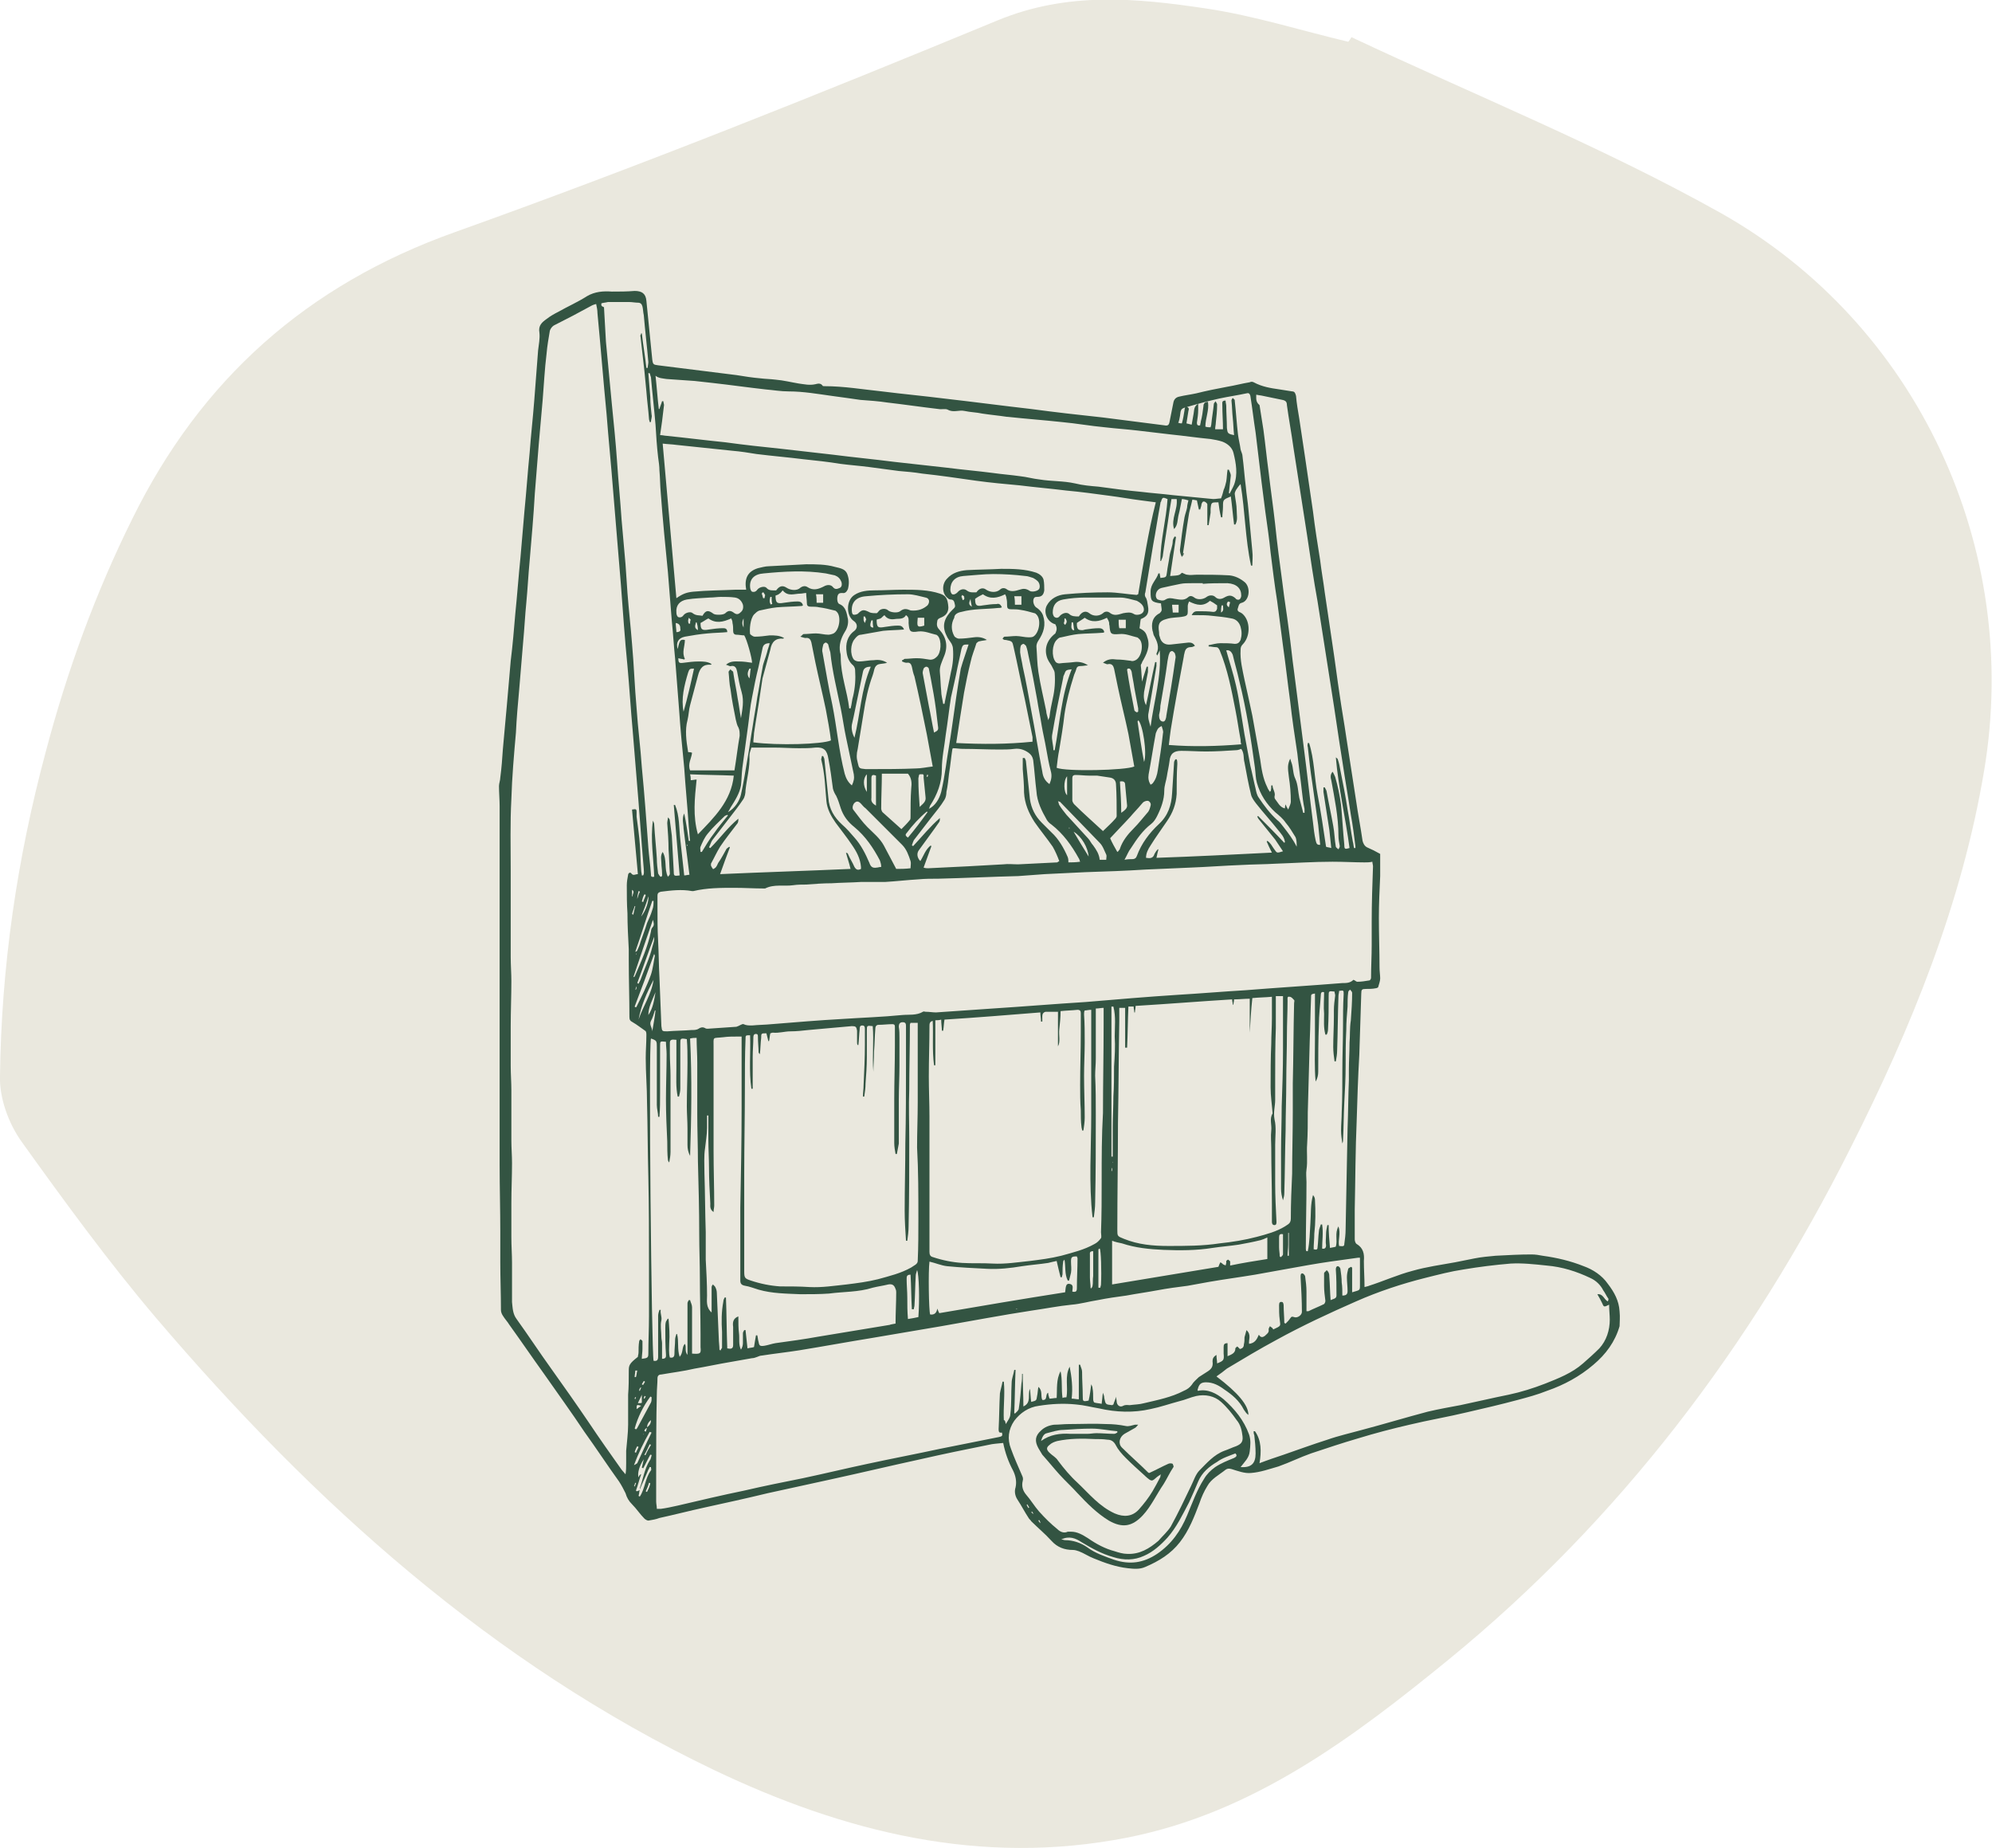 <?xml version="1.0" encoding="utf-8"?>
<!-- Generator: Adobe Illustrator 23.0.6, SVG Export Plug-In . SVG Version: 6.00 Build 0)  -->
<svg version="1.1" id="Layer_1" xmlns="http://www.w3.org/2000/svg" xmlns:xlink="http://www.w3.org/1999/xlink" x="0px" y="0px"
	 viewBox="0 0 305.4 283.3" style="enable-background:new 0 0 305.4 283.3;" xml:space="preserve">
<style type="text/css">
	.st0{fill:#EAE8DE;}
	.st1{fill:#335442;}
</style>
<g>
	<g>
		<g>
			<path class="st0" d="M207.2,5.7c18.9,8.9,38.5,16.8,56.7,27c30.1,17,46,51.3,40.3,85.4c-3.4,20.4-11.2,39.5-20.5,57.9
				c-15.2,30.3-35.3,56.9-61.6,78.4c-14.7,12-30,23.5-49.3,27.3c-22.4,4.4-43.3-0.8-63.4-10.4C75.4,255,48.1,230.4,23.9,202
				c-7.3-8.6-14-17.8-20.6-27c-2-2.8-3.4-6.7-3.3-10c0.2-16.8,2.6-33.3,7-49.7c3.3-12.5,7.6-24.3,13.3-35.8
				C30.8,58.2,47,43.7,69.7,35.6c28-10,55.7-21.1,83.3-32.5c10.7-4.4,21.2-3.4,31.9-1.8c7.4,1.1,14.6,3.4,21.8,5.1
				C206.9,6.2,207,6,207.2,5.7z"/>
		</g>
	</g>
	<path class="st1" d="M248.3,201c-0.1-1.6-0.8-2.9-1.8-4.2c-0.9-1.3-2.3-2.2-3.7-2.7c-2-0.8-4.1-1.3-6.3-1.6
		c-0.5-0.1-1.1-0.2-1.7-0.2c-1.8,0-3.6,0.1-5.5,0.2c-1.1,0.1-2.2,0.2-3.2,0.4c-1,0.2-2,0.4-3,0.6c-2.2,0.4-4.4,0.7-6.5,1.3
		c-2.3,0.6-4.5,1.6-6.7,2.3c-0.2,0.1-0.4,0.1-0.7,0.2c0-1.4-0.1-2.7-0.1-4c0.1-1.1-0.1-2-1.1-2.6c-0.2-0.1-0.3-0.5-0.3-0.7
		c0-1.5,0-3,0-4.6c0.1-4.6,0.1-9.1,0.3-13.7c0.1-3.3,0.2-6.6,0.4-10c0.1-3.1,0.2-6.3,0.3-9.4c0-0.6,0.1-0.7,0.7-0.7
		c0.5,0,1,0,1.5-0.1c0.1,0,0.4-0.1,0.4-0.2c0.1-0.4,0.3-0.9,0.3-1.3c0-0.5-0.1-1.1-0.1-1.7c0-2.5-0.1-5-0.1-7.6
		c0-2.1,0.1-4.3,0.2-6.4c0-1.2,0-2.4,0-3.4c-0.7-0.4-1.3-0.7-2-1c-0.4-0.2-0.6-0.6-0.7-1c-0.3-2.1-0.7-4.1-1-6.2
		c-0.5-3.2-1-6.4-1.5-9.7c-0.3-2.1-0.7-4.3-1-6.4c-0.4-2.6-0.7-5.1-1.1-7.7c-0.4-2.7-0.8-5.4-1.2-8.1c-0.2-1.6-0.5-3.2-0.7-4.9
		c-0.4-2.5-0.8-5-1.1-7.5c-0.4-2.7-0.8-5.5-1.2-8.2c-0.3-2-0.6-4-0.9-6c-0.2-1.2-0.4-2.3-0.5-3.5c-0.1-0.4-0.2-0.7-0.6-0.7
		c-0.6-0.1-1.3-0.2-1.9-0.3c-1.4-0.2-2.7-0.4-4-1.1c-0.2-0.1-0.4-0.1-0.6,0c-1.2,0.2-2.3,0.5-3.5,0.7c-1.6,0.3-3.1,0.6-4.7,1
		c-0.9,0.2-1.8,0.3-2.6,0.5c-0.5,0.1-0.8,0.4-0.9,0.9c-0.2,1-0.4,2-0.6,3c-0.1,0.5-0.3,0.6-0.8,0.5c-3.1-0.4-6.3-0.8-9.4-1.2
		c-3.7-0.4-7.3-0.8-11-1.3c-4.4-0.5-8.9-1.1-13.3-1.6c-3.2-0.4-6.4-0.7-9.6-1.1c-2.9-0.3-5.8-0.8-8.8-0.8c-0.1,0-0.3,0-0.3-0.1
		c-0.3-0.4-0.7-0.3-1.1-0.2c-0.9,0.2-1.7,0-2.5-0.1c-1.2-0.2-2.4-0.5-3.6-0.6c-0.8-0.1-1.5-0.1-2.3-0.2c-1.2-0.1-2.5-0.3-3.7-0.5
		c-4-0.5-8-1-12-1.5c-0.7-0.1-0.8-0.1-0.9-0.9c-0.3-3-0.6-6-0.9-9c-0.1-1.1-0.7-1.5-1.8-1.5c-1.2,0.1-2.3,0.1-3.5,0.1
		c-1.3-0.1-2.6,0-3.8,0.7c-1.4,0.9-3,1.6-4.4,2.4c-0.6,0.3-1.3,0.7-1.8,1.1c-0.7,0.5-1.3,1-1.1,2.1c0.1,0.9-0.1,1.8-0.2,2.7
		c-0.2,2.6-0.4,5.2-0.6,7.8c-0.2,2.6-0.5,5.2-0.7,7.9c-0.3,3-0.5,6-0.8,9c-0.2,2.3-0.4,4.6-0.6,7c-0.3,2.9-0.5,5.8-0.8,8.7
		c-0.2,2.4-0.4,4.8-0.7,7.2c-0.2,2.3-0.4,4.6-0.6,6.9c-0.2,2.2-0.4,4.4-0.6,6.6c-0.1,1.5-0.2,2.9-0.4,4.4c0,0.4-0.2,0.9-0.2,1.3
		c0,1,0.1,2.1,0.1,3.1c0,4.3,0,8.6,0,12.9c0,3.9,0,7.9,0,11.8c0,6.5,0,12.9,0,19.4c0,3.6,0,7.3,0,10.9c0,3.4,0.1,6.8,0.1,10.2
		c0,1.6,0,3.1,0,4.7c0,2.4,0.1,4.9,0.1,7.3c0,0.3,0.1,0.6,0.3,0.9c0.3,0.5,0.7,0.9,1,1.4c1.8,2.5,3.5,5,5.3,7.5
		c2.1,3,4.2,5.9,6.2,8.9c1.8,2.5,3.5,5.1,5.3,7.6c0.4,0.6,0.7,1.2,1,1.8c0.2,0.7,0.5,1.2,1,1.7c0.7,0.7,1.2,1.5,1.9,2.2
		c0.1,0.1,0.4,0.3,0.6,0.3c0.6-0.1,1.2-0.2,1.7-0.4c2.3-0.5,4.6-1.1,6.9-1.6c3.2-0.7,6.4-1.4,9.7-2.2c3.2-0.7,6.4-1.4,9.6-2.1
		c4.6-1,9.2-2.1,13.8-3.1c3.5-0.8,6.9-1.5,10.4-2.2c0.8-0.2,1.5-0.2,2.3-0.3c0.3,1.5,0.8,2.9,1.5,4.2c0.4,0.8,0.6,1.7,0.4,2.6
		c-0.2,0.6-0.1,1.3,0.3,1.9c0.6,0.9,1.1,1.9,1.7,2.8c0.1,0.2,0.3,0.3,0.4,0.5c1,1,2.1,1.9,3.1,3c0.9,1,2,1.4,3.3,1.4
		c0.3,0,0.6,0.1,0.9,0.2c0.8,0.3,1.5,0.8,2.3,1.1c1.7,0.7,3.4,1.3,5.2,1.5c0.9,0.1,1.8,0.2,2.7-0.2c2.1-0.9,3.9-2,5.3-3.8
		c1.4-1.8,2.2-3.9,3-6c0.3-0.9,0.7-1.8,1.2-2.6c0.6-1.1,1.8-1.7,2.8-2.5c0.3-0.2,0.5-0.2,0.9-0.1c1,0.3,2,0.7,3,0.6
		c1.4-0.1,2.8-0.6,4.2-1c1.7-0.6,3.3-1.4,5-2c2.4-0.8,4.8-1.6,7.2-2.3c2.6-0.8,5.3-1.5,7.9-2.1c2.9-0.7,5.9-1.2,8.8-1.9
		c2.6-0.6,5.2-1.2,7.8-1.9c1.5-0.4,3-0.8,4.5-1.4c2.6-0.9,5-2.2,7.1-4c1.9-1.6,3.3-3.5,4-5.9C248.3,202.8,248.4,201.9,248.3,201z
		 M209.2,132.2c0.4,0,0.8,0,1.2-0.1c0,0.2,0.1,0.5,0.1,0.7c-0.1,2.8-0.2,5.6-0.2,8.5c0,1.2,0,2.4,0,3.6c0,1.7-0.1,3.3-0.1,5
		c0,0.1-0.1,0.4-0.3,0.4c-0.6,0.1-1.2,0.2-1.8,0.2c-0.2,0-0.3-0.2-0.6-0.3c-0.5,0.5-1.1,0.5-1.7,0.5c-5,0.4-9.9,0.7-14.9,1.1
		c-3.4,0.2-6.9,0.5-10.3,0.7c-4.7,0.3-9.4,0.7-14.1,1.1c-4.8,0.3-9.6,0.7-14.3,1c-2.9,0.2-5.8,0.4-8.7,0.6c-0.5,0-1-0.1-1.6-0.1
		c-0.1,0-0.3-0.1-0.4,0c-1,0.6-2.2,0.4-3.2,0.5c-3,0.3-6.1,0.4-9.1,0.6c-3.6,0.2-7.2,0.5-10.9,0.8c-1,0.1-2,0.1-3,0.2
		c-0.5,0-0.9,0-1.3-0.2c-0.2-0.1-0.7,0.3-1.1,0.4c-1.4,0.1-2.9,0.2-4.4,0.3c-0.1,0-0.3,0-0.4-0.1c-0.4-0.2-0.7-0.1-1,0.1
		c-0.3,0.2-0.7,0.2-1.1,0.2c-1.2,0.1-2.5,0.1-3.7,0.2c-0.8,0-0.8,0-0.9-0.8c-0.1-2.5-0.2-5-0.3-7.5c-0.1-1.8-0.1-3.6-0.2-5.5
		c-0.1-1.8-0.1-3.6-0.1-5.5c0-0.5,0-1,0-1.5c0-0.3,0.1-0.5,0.5-0.6c1.6-0.2,3.2-0.4,4.8-0.1c0.1,0,0.1,0,0.2,0
		c2.1-0.5,4.2-0.5,6.3-0.5c1.5,0,3,0.1,4.5,0.1c0.1,0,0.1,0,0.2,0c1.4-0.7,2.9-0.3,4.3-0.5c0.7-0.1,1.3-0.1,2-0.1
		c1.3-0.1,2.6-0.2,3.9-0.2c1.5-0.1,3-0.1,4.5-0.2c1.2,0,2.5,0,3.7,0c1.7-0.1,3.4-0.3,5.1-0.4c1-0.1,2.1-0.1,3.1-0.1
		c4.1-0.1,8.1-0.3,12.2-0.4c1.4-0.1,2.8-0.2,4.1-0.3c2.1-0.1,4.1-0.2,6.2-0.3c3.1-0.1,6.1-0.2,9.2-0.4c2.3-0.1,4.6-0.2,6.9-0.3
		c2.6-0.1,5.2-0.3,7.8-0.4c1.8-0.1,3.6-0.1,5.3-0.2c2.9-0.1,5.8-0.3,8.7-0.3C206.1,132.1,207.7,132.2,209.2,132.2z M206.9,159.8
		c0,1.4-0.1,2.8-0.1,4.2c0,0.5,0,1.1,0,1.6c-0.1,2.4-0.1,4.9-0.2,7.4c-0.1,5.2-0.2,10.3-0.3,15.5c0,0.7-0.1,1.5-0.2,2.2
		c0,0.3-0.1,0.4-0.8,0.3c-0.2-0.9,0.3-1.9-0.1-3c-0.6,1.1-0.1,2.1-0.4,3.1c-0.2,0.1-0.5,0.1-0.9,0.2c-0.1-1.2-0.2-2.3-0.2-3.5
		c-0.1,0-0.1,0-0.2,0c-0.1,0.5-0.2,0.9-0.2,1.4c0,0.6-0.1,1.2,0,1.7c0,0.4-0.2,0.6-0.6,0.5c0-1.2,0.2-2.4,0-3.7c-0.1,0-0.2,0-0.2,0
		c-0.1,0.4-0.3,0.7-0.3,1.1c-0.1,0.8-0.1,1.6-0.2,2.4c0,0.4-0.2,0.4-0.6,0.3c0-0.8,0.1-1.6,0.1-2.4c0.2-1.7,0.2-3.4,0.1-5.2
		c0-0.2-0.1-0.5-0.3-0.7c-0.4,1.4-0.3,2.9-0.4,4.3c-0.1,1.4-0.1,2.9-0.4,4.3c-0.1,0-0.1,0-0.2,0c-0.1-0.1-0.1-0.3-0.1-0.4
		c0-3.4,0.1-6.8,0.1-10.2c0-0.6-0.1-1.3,0-1.9c0.2-1.3,0-2.6,0.1-3.9c0.1-1.6,0.1-3.3,0.1-4.9c0.1-3.7,0.2-7.3,0.3-11
		c0.1-2.2,0.1-4.3,0.2-6.5c0-0.6,0-0.6,0.6-0.7c0,2.3,0,4.5,0,6.8c0,2.2-0.1,4.5,0.1,6.7c0.3-0.5,0.4-1,0.4-1.5c0-2.4,0-4.8,0.1-7.2
		c0-1.5,0.2-3,0.3-4.6c0-0.4,0.2-0.5,0.5-0.4c0,1.1-0.1,2.2,0,3.3c0,1.1-0.1,2.1,0.2,3.2c0.1,0,0.1,0,0.2,0c0.1-0.2,0.2-0.5,0.2-0.8
		c0.1-1.7,0.1-3.4,0.1-5.1c0-0.8,0-0.8,0.9-0.7c0,0.2,0.1,0.4,0.1,0.6c-0.1,0.8-0.2,1.5-0.2,2.3c0,0.3,0,0.6,0,1
		c0,1.5-0.1,3.1-0.1,4.6c0,0.7,0.1,1.5,0.2,2.2c0.1,0,0.2,0,0.2,0c0.1-0.6,0.2-1.1,0.2-1.7c0.1-2.8,0.1-5.5,0.2-8.3
		c0-0.3,0.1-0.5,0.1-0.8c0.7-0.1,0.7-0.1,0.7,0.5c-0.1,1.7-0.1,3.3-0.1,5c0,2.2-0.1,4.4-0.1,6.6c0,2.2,0,4.3-0.1,6.5
		c0,0.9-0.1,1.9-0.1,2.8c0,0.7,0.1,1.3,0.2,2c0-0.1,0.1-0.2,0.1-0.4c0.1-2,0.1-3.9,0.2-5.9c0.1-1.9,0.2-3.7,0.2-5.6
		c0-1.8,0-3.6,0.1-5.5c0-1.2,0.1-2.4,0.2-3.6c0-0.7,0-1.5,0.1-2.2c0-0.2,0.2-0.3,0.3-0.4c0.1,0.2,0.3,0.3,0.3,0.5
		c0,1.4-0.1,2.8-0.2,4.2C206.9,157.7,207,158.8,206.9,159.8z M197.9,186.8c0,0.8-0.5,0.9-0.9,1.2c-1.3,0.8-2.8,1.2-4.3,1.6
		c-1.9,0.5-3.8,0.8-5.7,1c-2.6,0.4-5.2,0.4-7.9,0.4c-2.3,0-4.6-0.2-6.8-1.1c-1-0.4-1-0.4-1-1.4c0-5.5,0.1-11,0.1-16.4
		c0.1-5.2,0.1-10.4,0.2-15.6c0-0.6,0-1.3,0-2c0.3,0,0.5,0,0.9,0c0,2.1,0,4.1,0,6.1c0.1,0,0.2,0,0.3,0c0.1-2.1,0.1-4.2,0.2-6.3
		c0.3,0,0.6,0,0.8,0c0,0.3,0.1,0.6,0.1,0.9c0,0,0.1,0,0.1,0c0-0.3,0.1-0.6,0.1-1c5-0.3,9.9-0.7,14.8-1c0,0.3,0.1,0.5,0.1,0.8
		c0,0,0.1,0,0.1,0c0-0.3,0.1-0.5,0.1-0.8c0.8,0,1.6-0.1,2.4-0.1c0,1.8,0,3.6,0,5.2c0.1-1.7,0.2-3.5,0.4-5.3c1-0.1,2-0.1,3-0.2
		c0,1.1,0,2.2,0,3.3c0,1.3-0.1,2.6-0.1,3.9c-0.1,2.2-0.1,4.5-0.1,6.7c0,1.3,0.2,2.6,0.3,3.9c0,0,0,0.1,0,0.1
		c-0.5,0.8-0.1,1.7-0.2,2.6c-0.1,0.9,0,1.8,0,2.7c0,2.9,0.1,5.7,0.1,8.6c0,0.9,0,1.8,0,2.7c0,0.3,0.1,0.5,0.4,0.5
		c0.3,0,0.3-0.3,0.3-0.5c-0.1-2-0.2-3.9-0.2-5.9c0-2,0-3.9,0-5.9c0-1.3,0.2-2.7-0.1-3.9c-0.2-1.1,0.1-2,0.1-3c0-1,0-2.1,0-3.1
		c0-2.6,0-5.3,0.1-7.9c0-1.6,0-3.2,0-4.9c0.3,0,0.7,0,1.1,0c0,0.8,0,1.5,0,2.3c0,2,0,4.1,0,6.1c0,2.8-0.1,5.6-0.2,8.5
		c0,2.3-0.1,4.6-0.1,6.9c0,1.9,0,3.8,0,5.7c0,0.6,0.1,1.2,0.3,1.8c0.1-0.4,0.2-0.7,0.2-1.1c0.1-3.2,0.1-6.4,0.2-9.6
		c0-2.5,0.1-4.9,0.1-7.4c0-2.4,0.1-4.9,0.1-7.3c0-1.7,0.1-3.5,0.1-5.2c0-0.3-0.1-0.7,0.3-0.6c0.3,0,0.5,0.3,0.7,0.5
		c0.1,0.1,0,0.3,0,0.5c-0.1,4.1-0.1,8.2-0.2,12.3c0,1.5,0,2.9,0,4.4c0,3.1-0.1,6.3-0.1,9.4C198,182.1,197.9,184.4,197.9,186.8z
		 M197.5,189c0,0,0.1,0,0.1,0c0,1.2,0,2.3,0,3.5c-0.1,0-0.1,0-0.2,0c0-0.6,0.1-1.1,0.1-1.7C197.5,190.2,197.5,189.6,197.5,189z
		 M196.7,192.3c0,0.1-0.2,0.3-0.3,0.4c-0.1,0-0.1,0-0.2-0.1c0-0.5-0.1-0.9-0.1-1.4c0-0.5,0-1,0-1.5c0-0.4,0.1-0.6,0.6-0.5
		C196.7,190.3,196.7,191.3,196.7,192.3z M188.6,193.4c0-0.1-0.2-0.2-0.3-0.3c-0.1,0-0.2,0.1-0.3,0.2c0,0.1,0,0.2,0,0.3
		c0,0.1-0.1,0.3-0.1,0.4c-0.1-0.1-0.3-0.1-0.4-0.2c-0.1-0.1-0.2-0.2-0.4-0.3c-0.1,0.2-0.2,0.4-0.3,0.7c-5.4,0.9-10.8,1.8-16.3,2.7
		c0-2.3,0-4.5,0-6.7c0.5,0.2,1,0.3,1.5,0.4c2.1,0.7,4.2,0.9,6.4,1c2.5,0.1,5,0.1,7.5-0.3c1.3-0.2,2.7-0.3,4-0.5
		c1.1-0.2,2.2-0.4,3.4-0.7c0.3-0.1,0.6-0.2,1-0.4c0,1.2,0,2.2,0,3.3c-1.9,0.3-3.8,0.6-5.7,1C188.6,193.8,188.6,193.6,188.6,193.4z
		 M170.9,158.9c0.1,1.5,0,3.1-0.1,4.6c0,1.5,0,3.1-0.1,4.6c0,1.5-0.1,3.1-0.1,4.6c0,1.5,0,3.1,0,4.6c-0.1,0-0.1,0-0.2,0
		c0-7.7,0-15.3,0-23c0.1,0,0.2,0,0.3,0C171.1,155.9,170.9,157.4,170.9,158.9z M170.6,178.1c0,0.1,0,0.2,0,0.2c0,0,0,0,0,0
		C170.6,178.2,170.5,178.2,170.6,178.1C170.6,178.1,170.6,178.1,170.6,178.1z M170.5,179c0,0.2,0,0.3,0,0.5c0,0,0,0-0.1,0
		C170.4,179.3,170.4,179.1,170.5,179C170.4,179,170.5,179,170.5,179z M168.9,180.9c0,2.7,0,5.3-0.1,8c0,0.3,0.1,0.7,0,0.9
		c-0.3,0.4-0.6,0.7-1,0.9c-1.6,0.9-3.3,1.3-5.1,1.8c-1.6,0.4-3.2,0.6-4.8,0.8c-1.9,0.2-3.8,0.5-5.7,0.4c-1.6-0.1-3.1,0-4.7-0.1
		c-1.5-0.1-3-0.4-4.5-0.9c-0.4-0.1-0.5-0.4-0.5-0.8c0-6.9,0-13.8,0-20.7c0-2.1-0.1-4.1-0.1-6.2c0-2.6,0.1-5.1,0.1-7.7
		c0-0.3,0-0.7,0.5-0.8c0.1,2.3-0.1,4.5,0.2,6.8c0.1,0,0.2,0,0.2,0c0-2.3,0-4.6,0-6.9c0.3,0,0.6,0,0.9-0.1c0,0.6,0.1,1.2,0.1,1.7
		c0.1,0,0.1,0,0.2,0c0.1-0.6,0.1-1.1,0.2-1.7c4.8-0.3,9.7-0.7,14.7-1.1c0,0.5,0.1,0.9,0.1,1.4c0.1,0,0.1,0,0.2,0c0-0.3,0-0.6,0-0.8
		c0-0.3,0.1-0.6,0.5-0.7c0.6,0,1.2,0,1.9,0c0,1.8,0,3.6,0,5.3c0.4-0.7,0.1-1.7,0.2-2.6c0.1-0.9,0.2-1.8,0.2-2.8
		c0.9-0.1,1.7-0.1,2.6-0.2c0.4,0,0.5,0.2,0.5,0.5c0,1,0,2,0,3c0,2.7-0.1,5.3-0.1,8c0,1.3,0,2.6,0.1,3.9c0,0.8,0,1.7,0.1,2.5
		c0,0.2,0.1,0.4,0.1,0.6c0.1,0,0.1,0,0.2,0c0.1-0.7,0.2-1.3,0.2-2c0-2.1-0.1-4.3-0.1-6.4c0-1.7,0.1-3.4,0.1-5.1c0-1.4,0-2.9-0.1-4.3
		c0-0.2,0-0.4,0.1-0.6c0.3,0,0.6-0.1,1-0.1c0,5.4,0,10.7,0,16c0,5.3-0.4,10.6,0.2,15.8c0.1,0,0.1,0,0.2,0c0.1-0.8,0.2-1.5,0.2-2.3
		c0.1-4.5,0.1-8.9,0.1-13.4c0-2,0-4-0.1-6c0-0.9,0.1-1.7,0.1-2.6c0-2.5,0-5.1,0-7.7c0.5,0,0.8-0.1,1.2-0.1c0,0.9,0,1.7,0,2.5
		c0,4.5-0.1,9.1-0.1,13.6C168.9,174.1,168.9,177.5,168.9,180.9z M168.8,196.9c0,0.2-0.1,0.3-0.1,0.5c-0.1,0-0.2,0-0.3,0
		c0-1.9,0-3.9,0-5.8c0-0.1,0.1-0.2,0.2-0.2C168.8,191.6,168.9,194.9,168.8,196.9z M167.5,197.1c0,0.1-0.1,0.3-0.2,0.4
		c0,0-0.1,0-0.1-0.1c0-0.5-0.1-1-0.1-1.6c0-1.1,0-2.2,0-3.4c0-0.3-0.1-0.6,0.5-0.6c0,1.3,0,2.6,0,3.8
		C167.5,196.2,167.6,196.7,167.5,197.1z M163.9,196.8c-0.4,0-0.5,0.2-0.6,1.3c-6.4,1-12.9,2.1-19.3,3.2c-0.1-0.2-0.2-0.4-0.3-0.7
		c-0.1,0.7-0.5,1-1.1,0.9c-0.2-0.6-0.3-6.6-0.1-8.1c0.9,0.2,1.8,0.6,2.7,0.7c2,0.2,4.1,0.3,6.1,0.4c1.8,0.1,3.6-0.1,5.4-0.4
		c1.3-0.2,2.7-0.3,4-0.5c0.4-0.1,0.8-0.2,1.3-0.3c0.2,0.9,0.4,1.7,0.6,2.5c0.1,0,0.1,0,0.2,0c0-0.2,0.1-0.3,0.1-0.5
		c0-0.6,0-1.2,0.1-1.9c0-0.1,0.1-0.2,0.2-0.3c0.2,1.1,0,2.2,0.5,3.2c0.1,0,0.1,0,0.2,0c0.1-0.4,0.2-0.8,0.3-1.2c0.1-0.6,0-1.1,0-1.7
		c0-0.7,0.1-0.8,0.9-0.8c0,0.1,0.1,0.2,0.1,0.3c0,1.5-0.1,3-0.1,4.6c0,0.5-0.2,0.6-0.7,0.5C164.4,197.5,164.7,196.9,163.9,196.8z
		 M156.1,200.7c-0.1,0-0.2,0-0.3,0c0,0,0-0.1,0-0.1C155.9,200.7,156,200.7,156.1,200.7C156.1,200.7,156.1,200.7,156.1,200.7z
		 M140.8,186.8c0,2.2,0,4.3-0.1,6.5c0,0.5-0.6,0.7-1,1c-1.6,0.9-3.3,1.3-5.1,1.8c-1.6,0.4-3.2,0.6-4.8,0.8c-1.9,0.2-3.8,0.5-5.7,0.4
		c-1.5-0.1-3-0.1-4.5-0.1c-1.5-0.1-3-0.4-4.5-0.9c-0.9-0.3-1-0.4-1-1.4c0-5,0-10,0-15c0-4.3,0.1-8.7,0.1-13c0-2.5,0-5.1,0.1-7.6
		c0-0.6,0-0.6,0.7-0.6c0.1,2.7-0.2,5.5,0.2,8.2c0.1,0,0.2,0,0.2,0c0-0.8,0-1.6,0-2.4c0-0.8,0-1.7,0-2.5c0-1,0.1-2,0.1-3
		c0-0.3,0.1-0.5,0.4-0.5c0.3,0,0.3,0.2,0.3,0.5c0,0.8,0.1,1.6,0.1,2.3c0,0.1,0.1,0.2,0.2,0.3c0.1-0.8,0.1-1.7,0.2-2.5
		c0-0.7,0-0.7,0.8-0.7c0.1,0.4,0.2,0.8,0.3,1.2c0,0,0.1,0,0.1,0c0.1-0.4,0.1-0.8,0.2-1.2c0.1,0,0.2-0.1,0.4-0.1
		c0.9,0.1,1.8-0.2,2.7-0.2c0.9,0,1.8-0.1,2.7-0.2c2.2-0.2,4.5-0.4,6.7-0.6c0.6,0,0.7,0.1,0.8,0.7c0,0.6,0,1.2,0,1.8
		c0,0.1,0,0.3,0.1,0.4c0,0,0.1,0,0.1,0c0.1-0.8,0.1-1.6,0.2-2.4c0-0.3,0-0.6,0.4-0.6c0.4,0,0.4,0.3,0.4,0.6c0,0.8,0,1.5,0,2.3
		c0,2.1-0.1,4.1-0.2,6.2c0,0.6-0.1,1.2-0.1,1.8c0.1,0,0.1,0,0.2,0c0.1-0.7,0.2-1.3,0.2-2c0.1-1.3,0.2-2.7,0.2-4c0-1,0-1.9,0-2.9
		c0-0.4,0-0.8,0-1.2c0-0.8,0-0.8,0.9-0.7c0.2,2.3-0.1,4.6,0.1,7c0-1,0.1-2,0.1-3.1c0.1-1.2,0.1-2.3,0.2-3.5c0-0.4,0.2-0.6,0.5-0.6
		c0.7,0,1.4-0.1,2.1-0.1c0.4,0,0.4,0.2,0.4,0.5c0,0.9,0,1.9,0,2.8c0,2.8-0.1,5.5-0.1,8.2c0,2.2,0,4.5,0,6.7c0,0.6,0.1,1.1,0.2,1.7
		c0.1,0,0.1,0,0.2,0c0.1-0.5,0.2-1.1,0.3-1.6c0-2.3,0-4.5,0-6.8c0-1.7,0.1-3.4,0.1-5.1c0-1.4,0-2.9,0-4.3c0-0.6,0-1.1-0.1-1.7
		c0-0.5,0.2-0.7,0.6-0.7c0.5,0,0.5,0.3,0.5,0.7c0,1.9,0,3.9,0,5.8c0,4,0,8-0.1,12.1c0,3.4-0.1,6.8-0.1,10.3c0,1.5,0.1,3,0.2,4.6
		c0.1,0,0.2,0,0.2,0c0.1-0.7,0.2-1.5,0.2-2.2c0.1-4.5,0.1-9,0.1-13.5c0-2.5-0.1-4.9,0-7.4c0-3.3,0.1-6.7,0.1-10c0-0.1,0-0.1,0.1-0.3
		c0.3,0,0.7,0,1.1,0c0,0.3,0,0.5,0,0.8c0,3.8,0,7.6,0,11.4c0,2.3-0.1,4.6-0.1,6.9C140.8,179.5,140.8,183.1,140.8,186.8z
		 M139.1,198.9c0-0.9-0.1-1.9-0.1-2.8c0-0.4,0-0.7,0.6-0.7c0.1,1.7,0.1,3.5,0.2,5.3c0.1,0,0.2,0,0.3,0c0-0.2,0.1-0.4,0.1-0.6
		c0.1-1.5,0.1-3.1,0.2-4.6c0-0.2,0.1-0.4,0.2-0.8c0.3,0.6,0.4,4.6,0.2,7.2c-0.5,0.1-0.9,0.2-1.6,0.3
		C139.1,201,139.1,200,139.1,198.9z M112.4,203.4c0,0.9,0,1.9,0,2.8c0,0.6-0.4,0.6-0.9,0.5c-0.1-2.6-0.1-5.2-0.2-7.8
		c-0.1,0-0.1,0-0.2,0c-0.1,0.2-0.2,0.4-0.2,0.6c-0.3,1.6-0.3,3.1-0.2,4.7c0,0.8,0,1.6,0,2.4c0,0.1-0.2,0.2-0.2,0.4
		c-0.1,0-0.1,0-0.2-0.1c0-0.6-0.1-1.2-0.1-1.7c-0.1-2.3-0.2-4.7-0.3-7c0-0.3-0.1-0.7-0.3-1c-0.1-0.1-0.2-0.2-0.3-0.3
		c-0.1,0.1-0.2,0.3-0.2,0.4c0,0.8,0,1.7,0,2.5c0,0.5,0,0.9,0,1.4c-0.9-0.8-0.7-1.8-0.7-2.6c0-1.8-0.1-3.7-0.2-5.5c0-1.4,0-2.8,0-4.2
		c-0.1-3-0.1-6-0.2-9c0-1.3-0.1-2.7,0.1-3.9c0.1-1,0.3-2.1,0.3-3.1c0-0.6,0-1.3,0-1.9c0.1,0,0.1,0,0.2,0c0,1.2,0,2.4,0,3.7
		c0,1.4,0.1,2.9,0.1,4.3c0,1.8,0.1,3.7,0.2,5.5c0,0.4-0.1,0.9,0.5,1.3c0-0.4,0.1-0.7,0.1-1c0-2.8-0.1-5.5-0.1-8.3c0-2.7,0-5.5,0-8.2
		c0-2.6,0-5.2,0-7.8c0-1.7-0.2-1.3,1.5-1.5c0.7-0.1,1.5-0.1,2.2-0.1c0.2,0,0.4,0,0.6,0c0,1.1,0,2.1,0,3.1c0,2.6,0,5.2,0,7.8
		c0,5.1-0.1,10.2-0.2,15.3c0,2.2,0,4.4,0,6.6c0,1.5,0,3.1,0,4.6c0,0.5,0.2,0.7,0.7,0.8c0.7,0.1,1.4,0.4,2.1,0.6
		c2.1,0.6,4.2,0.6,6.4,0.7c1.5,0,3,0,4.4-0.1c2.2-0.3,4.5-0.2,6.7-0.9c0.8-0.2,1.6-0.3,2.4-0.5c0.6-0.1,0.9,0.1,1.1,0.7
		c0.1,0.2,0.1,0.4,0.1,0.5c0,1.6-0.1,3.2-0.1,4.8c-0.4,0.1-0.7,0.1-0.9,0.2c-3.6,0.6-7.2,1.2-10.9,1.8c-2.2,0.4-4.4,0.7-6.6,1
		c-0.6,0.1-1.1,0.3-1.7,0.4c-0.7,0.1-0.8,0-0.9-0.6c-0.1-0.3-0.1-0.6-0.2-1c-0.1,0-0.1,0-0.2,0c-0.1,0.6-0.2,1.1-0.3,1.8
		c-0.3,0.1-0.6,0.1-1,0.2c-0.1-1-0.2-1.9-0.3-2.8c-0.1,0-0.1,0-0.2,0c-0.1,0.2-0.2,0.3-0.2,0.5c0,0.5,0,1,0,1.5c0,0.3-0.1,0.7-0.3,1
		c-0.4-0.8-0.2-1.7-0.3-2.5c-0.1-0.8-0.1-1.6-0.1-2.6C112.4,202.1,112.3,202.7,112.4,203.4z M105.4,110.4c0.2-0.8,0.2-1.6,0.4-2.3
		c0.4-1.5,0.8-3,1.2-4.5c0.3-1.2,0.8-1.8,2-1.7c0,0,0.1-0.1,0.1-0.1c-0.6-0.4-1.3-0.4-2-0.4c-0.8,0-1.5,0.1-2.3,0.2
		c-0.7,0.1-0.8,0-0.8-0.7c0.3,0.1,0.6,0.1,0.9,0.2c0,0,0.1-0.1,0.1-0.1c-0.5-1,0-1.9,0-2.9c-0.7-0.1-0.8,0-1.1,1.4
		c-0.3-1,0.1-1.7,1.1-1.9c1.1-0.2,2.3-0.4,3.5-0.5c1-0.1,2-0.1,3-0.2c0-0.6-0.4-0.6-0.7-0.6c-0.7,0-1.4,0.1-2.1,0.2
		c-1.1,0.2-1.3,0-1.3-1c0.4-0.2,0.8-0.5,1.2-0.7c1.1,0.8,2.2,0.6,3.5,0c0.1,0.2,0.2,0.4,0.2,0.7c0.1,0.4,0.1,0.8,0.1,1.2
		c0,0.3,0.1,0.6,0.5,0.6c0.4,0,0.8,0.1,1.2,0.1c0.4,0.6,1.2,3.5,1.2,4.2c-0.7-0.1-1.3-0.2-2-0.2c-0.6,0-1.3-0.1-2,0.5
		c0.4,0.1,0.6,0.3,0.8,0.2c0.6-0.1,0.8,0.3,0.9,0.8c0.2,1.1,0.4,2.2,0.7,3.2c0.4,1.4,0.1,2.7-0.1,4c-0.2-1-0.3-2-0.5-3
		c-0.2-1.4-0.5-2.7-0.7-4.1c0-0.1-0.3-0.2-0.4-0.4c-0.1,0.1-0.3,0.3-0.3,0.4c0.1,0.9,0.1,1.8,0.3,2.7c0.2,1.6,0.5,3.1,0.8,4.6
		c0.1,0.4,0.2,0.9,0.4,1.2c0.2,0.4,0.2,0.8,0.2,1.3c-0.3,1.7-0.5,3.5-0.8,5.3c-2.3,0-4.6,0-6.8,0c-0.4-1,0.2-1.8,0.3-2.7
		c-0.2-0.1-0.4-0.1-0.6-0.1C105.2,113.5,105,111.9,105.4,110.4z M104.8,109.1c-0.4-2,0.1-4,0.7-6c0.2-0.6,0.3-0.6,0.9-0.6
		C105.9,104.8,105.4,107,104.8,109.1z M188.2,89.4c1.4,0.1,2.1,0.8,2.1,1.9c0,0.2-0.1,0.5-0.3,0.6c-0.2,0.1-0.5,0-0.6-0.2
		c-0.6-0.5-1-0.5-1.7-0.1c-0.5,0.3-1,0.3-1.4-0.1c-0.3-0.3-0.9-0.3-1.3,0c-0.5,0.4-1.4,0.5-1.9,0.1c-0.4-0.3-0.7-0.3-1,0
		c-0.6,0.5-1.3,0.3-2,0.2c-0.5-0.1-0.9-0.2-1.4,0.1c-0.4,0.3-0.9,0.1-1.2,0c-0.2-0.1-0.3-0.4-0.3-0.6c0-0.6,0.4-1.1,1-1.2
		c0.9-0.2,1.8-0.4,2.8-0.6c0.5-0.1,1.1-0.1,1.7-0.1s1.1,0,1.7,0c0,0,0,0.1,0,0.1C185.5,89.4,186.8,89.4,188.2,89.4z M188.6,92.3
		c-0.1,0.3-0.1,0.5-0.2,0.8c-0.4-0.3-0.4-0.6-0.1-0.9C188.5,92.3,188.5,92.3,188.6,92.3z M187.2,93.9c0-0.4,0-0.7,0.1-1.1
		c0.1,0,0.1,0,0.2,0C187.5,93.2,187.7,93.6,187.2,93.9z M180.7,92.7c0,0.4,0,0.8,0,1.2c-0.3,0-0.6,0-0.9,0c0-0.4-0.1-0.8-0.1-1.2
		C180.1,92.7,180.4,92.7,180.7,92.7z M178.8,94.9c0.9-0.3,1.8-0.2,2.7-0.4c0.5-0.1,0.6-0.3,0.6-0.7c0-0.3,0-0.6,0-0.9
		c0-0.2,0.1-0.5,0.2-0.7c1.2,0.6,2.2,0.8,3.2-0.1c0.4,0.2,0.7,0.4,1.1,0.7c0,0.1,0,0.3,0,0.5c-0.1,0.3-0.2,0.5-0.6,0.5
		c-0.8-0.1-1.6-0.1-2.3-0.1c-0.4,0-0.7,0-1,0.6c0.3,0,0.6,0,0.8,0c0.8,0,1.5,0,2.3,0.1c1,0.1,2,0.2,3,0.4c0.7,0.1,1.2,0.6,1.4,1.3
		c0.2,0.7,0.2,1.3,0,2c-0.2,0.4-0.4,0.6-0.9,0.6c-0.7-0.1-1.5-0.1-2.2-0.1c-0.6,0-1.2,0.2-1.8,0.3c0,0.1,0,0.2,0,0.2
		c0.3,0,0.7,0.1,1,0.1c0.4,0,0.5,0.1,0.7,0.5c1.2,2.9,1.8,6,2.4,9.1c0.3,1.5,0.5,3,0.8,4.6c0,0.2,0,0.4,0.1,0.7
		c-3.7,0.3-7.4,0.4-11.1,0.1c0.1-0.9,0.2-1.7,0.3-2.4c0.6-3.7,1.3-7.5,2-11.2c0-0.2,0.1-0.4,0.1-0.5c0.1-0.5,0.3-0.9,1-0.9
		c0.2,0,0.4-0.1,0.6-0.2c-0.3-0.5-0.7-0.5-1-0.5c-0.9,0.1-1.8,0.2-2.7,0.3c-0.9,0.1-1.5-0.3-1.7-1.2c-0.1-0.2-0.1-0.5-0.1-0.7
		C177.5,95.7,177.7,95.2,178.8,94.9z M193,125.6c0.8,1,1.7,2.1,2.5,3.1c0.4,0.6,0.8,1.2,1.2,1.8c-1,0.3-0.9,0.3-1.4-0.4
		c-0.3-0.4-0.5-0.9-1-1.2c0,0-0.1,0.1-0.1,0.1c0.2,0.5,0.5,1.1,0.8,1.7c-6,0.3-11.8,0.6-17.7,0.8c0.1-0.5,0.2-0.9,0.3-1.3
		c0,0-0.1,0-0.1,0c-0.2,0.2-0.4,0.5-0.5,0.7c-0.2,0.7-0.7,0.7-1.3,0.6c0-0.7,0.3-1.3,0.7-1.9c0.8-1.3,1.7-2.5,2.5-3.7
		c0.9-1.3,1.4-2.6,1.5-4.2c0-1.5,0-3.1,0.1-4.6c0-0.2,0-0.5-0.1-0.7c-0.1,0-0.1,0-0.2,0c-0.1,0.2-0.2,0.3-0.2,0.5
		c-0.1,1.6-0.2,3.1-0.3,4.7c-0.1,1.8-0.6,3.4-2,4.7c-1.5,1.4-2.7,3-3.4,4.9c-0.1,0.3-0.3,0.5-0.7,0.5c-0.3,0-0.7,0-1.2,0.1
		c0.4-0.7,0.6-1.3,1-1.8c0.9-1.4,1.8-2.7,3.1-3.7c0.4-0.3,0.7-0.8,0.9-1.2c0.6-1.2,1.1-2.5,1.1-3.9c0-0.8,0.3-1.5,0.4-2.2
		c0.1-0.7,0.3-1.5,0.4-2.3c0.1-1.2,0.7-1.6,1.8-1.6c1.3,0,2.5,0.1,3.8,0.1c1.5,0,3.1-0.1,4.6-0.2c0.3,0,0.5-0.1,0.8-0.2
		c0.5,0.7,0.3,1.4,0.5,2.1c0.3,1.6,0.6,3.3,1,4.9c0.1,0.5,0.5,1,0.8,1.4c1.1,1.4,2.3,2.7,3.4,4.1c0.4,0.5,0.9,1,1,1.8
		c0,0-0.1,0.1-0.1,0.1c-1.3-1.4-2.7-2.8-4-4.1c-0.1,0-0.1,0.1-0.2,0.1C192.8,125.1,192.8,125.4,193,125.6z M196.8,126.8
		c-0.3-0.4-0.6-0.8-1-1.1c-1.1-1-2-2.2-2.8-3.4c-0.3-0.4-0.4-0.9-0.5-1.4c-0.3-1.2-0.5-2.3-0.8-3.5c-0.3-1.6-0.6-3.2-0.9-4.8
		c-0.2-1.2-0.4-2.5-0.6-3.7c-0.2-1.3-0.4-2.5-0.7-3.8c-0.4-1.8-1-3.6-1.5-5.4c0.5-0.1,0.8,0.2,1,0.7c0.3,1.3,0.7,2.6,1,4
		c1.1,4.4,1.8,8.9,2.4,13.3c0.1,0.8,0.1,1.6,0.3,2.3c0.5,1.8,1.5,3.3,2.8,4.5c0.6,0.5,1.2,1,1.6,1.6c0.6,0.7,1,1.4,1.5,2.2
		c0.2,0.4,0.2,1,0.2,1.5C198.2,128.6,197.5,127.7,196.8,126.8z M179,101.3c0.1-0.4,0.1-0.8,0.3-1.2c0-0.1,0.2-0.3,0.4-0.3
		c0.1,0,0.3,0.2,0.4,0.3c0.1,0.3,0.2,0.6,0.1,0.9c-0.4,2.9-0.9,5.9-1.4,8.8c0,0,0,0.1,0,0.1c-0.1,0.4-0.2,0.8-0.6,0.7
		c-0.4-0.1-0.5-0.5-0.5-1c0.1-0.4,0.2-0.9,0.2-1.4C178.3,105.9,178.7,103.6,179,101.3z M178.1,111.3c0.1,0.4,0.3,0.8,0.2,1.1
		c-0.2,1.9-0.5,3.8-0.8,5.7c-0.1,0.7-0.3,1.4-0.8,2c-0.1,0.1-0.2,0.1-0.3,0.2c-0.3-0.5-0.4-1-0.3-1.6c0.4-2.1,0.7-4.2,1.1-6.3
		C177.4,112,177.4,111.6,178.1,111.3z M176.4,123.5c-0.1,0.4-0.2,0.8-0.5,1.1c-0.7,0.8-1.3,1.6-2.1,2.4c-0.9,0.9-1.7,1.9-2.1,3.1
		c0,0.1-0.1,0.2-0.2,0.3c0,0.1-0.1,0.1-0.2,0.2c-0.4-0.7-0.8-1.4-1.1-2.1c1-1.1,2.1-2.2,3.1-3.3c0.5-0.6,1.1-1.2,1.6-1.8
		c0.2-0.2,0.3-0.4,0.5-0.5c0.2-0.1,0.5-0.2,0.7-0.1C176.3,122.9,176.5,123.2,176.4,123.5z M156.8,117.9c0.1,1.2,0.2,2.4,0.2,3.6
		c0.1,1.7,0.7,3.1,1.6,4.5c0.9,1.3,1.9,2.5,2.8,3.8c0.4,0.7,0.7,1.4,1,2.2c-0.2,0.1-0.3,0.2-0.3,0.2c-2,0.1-4,0.2-6,0.3
		c-0.8,0-1.5-0.1-2.3,0c-1.8,0.1-3.6,0.2-5.4,0.3c-2,0.1-4.1,0.2-6.1,0.3c-0.2,0-0.4,0-0.7-0.1c0.4-1.1,0.8-2.2,1.2-3.3
		c0,0-0.1,0-0.1-0.1c-0.8,0.6-1.1,1.6-1.6,2.4c-0.5-0.5-0.6-1.2-0.2-1.7c0.8-1.1,1.6-2.2,2.4-3.3c0.2-0.3,0.5-0.7,0.7-1
		c0.1-0.2,0.1-0.3,0.1-0.6c-1.5,1.3-2.7,2.8-4.1,4.3c-0.1,0-0.1-0.1-0.2-0.1c0.1-0.3,0.2-0.6,0.3-0.8c0.9-1.2,1.8-2.3,2.7-3.5
		c0.7-0.9,1.4-1.7,2-2.7c0.2-0.3,0.3-0.8,0.3-1.2c0.2-0.9,0.3-1.9,0.4-2.8c0.2-1.2,0.3-2.4,0.5-3.7c0-0.1,0.1-0.2,0.1-0.2
		c0.5,0,1,0.1,1.5,0.1c1.9,0,3.7,0.1,5.6,0.1c0.8,0,1.6,0,2.3-0.1c0.8-0.1,1.5,0.1,2.2,0.6c0.4,0.3,0.6,0.6,0.7,1.1
		c0.2,1.6,0.3,3.2,0.5,4.8c0.1,1.6,0.8,3,1.6,4.4c0.2,0.3,0.4,0.5,0.7,0.7c1.8,1.4,3.1,3.2,4.2,5.2c0.1,0.1,0.1,0.3,0.2,0.5
		c-0.7,0.1-1.3,0.1-1.8,0.1c0-0.3,0-0.5-0.1-0.8c-0.6-1.4-1.4-2.8-2.5-3.8c-0.5-0.5-1-1-1.5-1.5c-1-1-1.6-2.2-1.8-3.6
		c-0.2-1.9-0.4-3.8-0.6-5.7c0-0.2-0.1-0.4-0.2-0.6c-0.1,0-0.2,0-0.3,0C156.8,116.7,156.8,117.3,156.8,117.9z M126.7,122.8
		c0.1,1.2,0.7,2.3,1.4,3.3c0.8,1.1,1.7,2.2,2.5,3.4c0.7,1,1.3,2.1,1.4,3.4c0,0.1,0,0.2,0,0.3c-0.4,0.2-0.7,0.2-1-0.3
		c-0.3-0.7-0.7-1.3-1-2c0-0.1-0.1-0.1-0.3-0.2c0.2,0.8,0.5,1.6,0.7,2.5c-6.7,0.3-13.3,0.5-20,0.8c0.5-1.4,1-2.8,1.5-4.1
		c0,0-0.1-0.1-0.1-0.1c-0.1,0.1-0.3,0.2-0.4,0.3c-0.4,0.7-0.8,1.5-1.3,2.2c-0.1,0.2-0.2,0.5-0.4,0.7c-0.1,0.1-0.4,0.3-0.4,0.2
		c-0.1-0.1-0.2-0.3-0.3-0.5c0-0.1,0-0.2,0-0.3c0.5-0.9,0.9-1.8,1.4-2.6c0.8-1.2,1.7-2.3,2.6-3.5c0.2-0.2,0.2-0.5,0.2-0.8
		c-1.6,1.3-2.8,3-4.3,4.5c-0.1,0-0.1-0.1-0.2-0.1c0.2-0.4,0.3-0.8,0.5-1.1c0.9-1.2,1.8-2.3,2.7-3.5c0.7-0.9,1.4-1.8,2-2.7
		c0.3-0.4,0.4-1,0.4-1.5c0.2-1.8,0.7-3.5,0.6-5.3c0-0.4,0.2-0.8,0.3-1.2c1.2,0,2.3,0,3.4,0c1.3,0,2.6,0.1,3.9,0.1
		c0.8,0,1.7,0,2.5-0.1c1.3-0.1,1.8,0.4,2,1.7c0.3,1.5,0.5,3.1,0.7,4.6c0.1,0.4,0.3,0.8,0.5,1.1c0.3,0.6,0.5,1.3,0.7,1.9
		c0.4,1.2,1.1,2.1,2.1,2.9c1.7,1.4,2.9,3.2,3.9,5.1c0.1,0.3,0.2,0.6,0.2,1c-0.3,0-0.5,0.1-0.7,0.1c-0.6,0.1-0.9-0.1-1.1-0.7
		c-0.6-1.4-1.3-2.8-2.3-3.9c-0.6-0.7-1.2-1.4-1.9-2c-1.2-1.1-2-2.4-2.1-4.1c-0.2-1.9-0.4-3.8-0.6-5.8c0-0.2-0.1-0.4-0.2-0.6
		c-0.1,0-0.1,0-0.2,0c0,0.2-0.1,0.4-0.1,0.5C126.5,118.8,126.5,120.8,126.7,122.8z M105.9,119.6c0-0.3,0-0.5-0.1-0.9
		c2.3,0.1,4.4,0.1,6.7,0.2c-0.4,3.9-3,6.4-5.5,9c-0.8-2.8-0.5-5.5-0.2-8.4C106.5,119.5,106.2,119.6,105.9,119.6z M114.7,111.2
		c0.2-1.4,0.3-2.9,0.6-4.3c0.3-1.6,0.6-3.1,1-4.7c0.2-0.9,0.4-1.9,0.6-2.8c0.1-0.6,0.5-0.8,1.1-0.8c-0.1,0.5-0.3,0.9-0.4,1.4
		c-0.2,0.8-0.6,1.6-0.7,2.4c-0.3,1.5-0.5,3-0.8,4.5c-0.2,1.5-0.5,3-0.7,4.4c-0.3,1.7-0.5,3.4-0.8,5c-0.3,1.8-0.6,3.7-1,5.5
		c-0.2,0.9-0.9,2.1-2,2.7c0.2-0.3,0.3-0.5,0.4-0.7c0.7-1.1,1.4-2.2,1.6-3.4c0.1-0.9,0.1-1.7,0.2-2.6
		C114.1,115.6,114.4,113.4,114.7,111.2z M114.9,102.5c0.1,0,0.1,0,0.2,0c-0.1,0.5-0.1,1-0.2,1.5C114.5,103.5,114.6,103,114.9,102.5z
		 M123.8,90c-0.3-0.2-0.7-0.2-1.1,0.1c-0.5,0.5-1.5,0.4-2.1,0c-0.6-0.4-1.1-0.3-1.6,0.4c-0.5,0-1.1,0.1-1.5-0.4
		c-0.3-0.3-1.1-0.1-1.4,0.3c-0.2,0.3-0.5,0.4-0.8,0.3c-0.2-0.1-0.3-0.5-0.3-0.7c-0.1-1.2,0.6-2,2.1-2.1c3.1-0.3,6.3-0.5,9.5,0
		c0.5,0.1,0.9,0.2,1.4,0.3c0.5,0.2,0.8,0.5,1,1c0.1,0.3,0.1,0.7-0.2,0.9c-0.3,0.1-0.7,0.4-1.1-0.1c-0.3-0.4-0.9-0.4-1.4-0.1
		C125.5,90.3,124.7,90.6,123.8,90z M126.2,91.1c0,0.4,0,0.8,0,1.3c-0.3,0-0.6,0-1,0c0-0.4,0-0.8-0.1-1.3
		C125.6,91.1,125.9,91.1,126.2,91.1z M118.4,92.6c-0.1,0-0.2,0-0.2,0.1c-0.3-0.4-0.2-0.8-0.1-1.2c0.1,0,0.1,0,0.2,0
		C118.3,91.8,118.3,92.2,118.4,92.6z M117.2,91.7c-0.1,0-0.1,0-0.2,0c0-0.1-0.1-0.2-0.1-0.4c-0.1-0.2-0.2-0.4,0.1-0.5
		c0.1,0,0.2,0.3,0.3,0.4C117.3,91.4,117.2,91.6,117.2,91.7z M115.6,94.2c0.2-0.2,0.5-0.5,0.8-0.6c0.9-0.2,1.8-0.4,2.7-0.5
		c1.2-0.1,2.4-0.1,3.7-0.2c0.1,0,0.2,0,0.3-0.1c-0.1-0.5-0.5-0.6-0.8-0.6c-0.7,0-1.4,0.1-2.1,0.2c-1.1,0.2-1.3,0-1.3-1.1
		c0.2-0.1,0.4-0.1,0.6-0.3c0.2-0.1,0.3-0.3,0.5-0.5c0.8,1,1.8,0.5,2.7,0.5c0.3,0,0.6-0.1,0.9-0.1c0,0.6,0.1,1,0.1,1.5
		c0,0.4,0.1,0.6,0.6,0.6c0.4,0,0.9,0,1.3,0.1c0.8,0.1,1.6,0.3,2.4,0.5c0.1,0,0.2,0.1,0.3,0.2c0.7,0.7,0.4,2.8-0.5,3.3
		c-0.2,0.1-0.6,0.2-0.8,0.2c-0.6,0-1.3-0.2-1.9-0.2c-0.6,0-1.3,0.1-1.9,0.1c-0.1,0-0.2,0.2-0.5,0.4c0.4,0.1,0.6,0.2,0.8,0.2
		c0.6-0.1,0.8,0.3,0.9,0.7c0.2,1,0.4,2,0.6,3c0.5,2.4,1.1,4.8,1.6,7.2c0.3,1.6,0.6,3.2,0.8,4.8c-1.3,0.6-8.2,0.8-11.9,0.3
		c0-0.5,0.1-1,0.1-1.4c0.3-2.1,0.7-4.2,1-6.4c0.1-0.7,0.2-1.3,0.3-2c0.4-1.5,0.8-2.9,1.2-4.4c0.2-1.2,0.8-1.8,2-1.7
		c0,0,0.1-0.1,0.1-0.1c-0.7-0.4-1.4-0.4-2.2-0.4c-0.8,0.1-1.5,0.2-2.3,0.2c-0.2,0-0.5-0.2-0.7-0.4C114.9,96.5,115,94.9,115.6,94.2z
		 M140,93.6c-0.2,0-0.4,0-0.6-0.1c-0.5-0.2-0.9-0.2-1.4,0.2c-0.4,0.3-1.4,0.2-1.8-0.1c-0.4-0.4-1.1-0.3-1.4,0
		c-0.1,0.1-0.3,0.4-0.4,0.4c-0.3,0-0.7,0-1-0.1c-1-0.5-1.2-0.5-1.9,0.2c-0.2,0.1-0.5,0.2-0.7,0.1c-0.1,0-0.2-0.3-0.2-0.5
		c-0.1-1.3,0.6-2.2,2.2-2.3c2.1-0.2,4.2-0.3,6.4-0.3c0.9,0,1.8,0.3,2.7,0.5c0.6,0.1,0.7,0.7,0.3,1.2C141.5,93.4,140.8,93.6,140,93.6
		z M141.7,94.7c0,0.4,0,0.8,0,1.2c-1.2,0.4-1.1,0-1-1.2C141.1,94.7,141.4,94.7,141.7,94.7z M133.9,96.2c-0.5,0-0.6-0.3-0.3-1.1
		c0.1,0,0.1,0,0.2,0C133.8,95.4,133.8,95.8,133.9,96.2z M132.6,95.5c-0.1-0.2-0.2-0.3-0.2-0.5c0-0.2,0-0.3,0-0.5c0,0,0.2,0,0.2,0
		c0.1,0.2,0.2,0.4,0.2,0.5C132.7,95.1,132.7,95.3,132.6,95.5z M132,97.3c1.1-0.2,2.3-0.4,3.4-0.6c1-0.1,2.1-0.1,3.2-0.2
		c-0.2-0.5-0.5-0.6-0.9-0.6c-0.7,0-1.3,0.1-2,0.2c-1.1,0.2-1.3,0.1-1.3-1.1c0.2-0.1,0.4-0.1,0.6-0.2c0.2-0.1,0.3-0.3,0.6-0.5
		c0.4,0.6,1,0.7,1.6,0.6c0.6-0.1,1.3,0.1,1.7-0.6c0.5,0.3,0.4,0.8,0.4,1.2c0.1,1.3,0.2,1.5,1.5,1.3c1-0.1,1.8,0.3,2.7,0.5
		c0.1,0,0.2,0.1,0.3,0.2c0.6,0.7,0.5,2.6-0.2,3.2c-0.3,0.3-0.7,0.5-1.2,0.4c-0.6-0.1-1.2-0.2-1.9-0.2c-0.6,0-1.2,0.1-1.8,0.1
		c-0.1,0-0.2,0.2-0.4,0.2c0,0.1,0,0.1,0,0.2c0.2,0.1,0.5,0.2,0.7,0.2c0.5-0.1,0.7,0.2,0.8,0.6c0.1,0.5,0.2,1,0.4,1.5
		c0.7,3,1.3,5.9,1.9,8.9c0.3,1.6,0.6,3.2,0.9,4.9c-0.9,0.1-1.8,0.3-2.6,0.3c-2.3,0.1-4.6,0.1-6.9,0.1c-0.3,0-0.6,0-0.8,0
		c-1-0.1-1-0.1-1.2-1c-0.2-0.7-0.2-1.3,0-2.1c0.3-1.8,0.6-3.6,0.9-5.5c0.3-2,0.7-3.9,1.4-5.8c0.2-0.5,0.2-1.2,0.6-1.5
		c0.3-0.3,1-0.2,1.6-0.4c-0.6-0.4-1.3-0.5-2-0.4c-0.8,0-1.6,0.2-2.3,0.2c-0.3,0-0.6-0.1-0.8-0.3c-0.6-0.8-0.5-2.4,0.1-3.1
		C131.3,97.6,131.6,97.3,132,97.3z M156.3,90.4c-0.6,0.2-1.4,0.4-2-0.1c-0.3-0.2-0.7-0.2-1,0.1c-0.6,0.5-1.5,0.4-2.1,0
		c-0.5-0.4-1.1-0.2-1.5,0.4c-0.5,0-1,0.1-1.5-0.3c-0.4-0.3-1-0.2-1.4,0.3c-0.2,0.2-0.5,0.4-0.8,0.3c-0.2-0.1-0.3-0.5-0.3-0.7
		c0-1.2,0.7-2,2-2.1c1.5-0.1,3.1-0.3,4.6-0.3c1.6,0,3.3,0.1,4.9,0.3c0.4,0,0.8,0.2,1.2,0.3c0.2,0.1,0.5,0.3,0.7,0.5
		c0.3,0.3,0.4,0.9,0.2,1.2c-0.2,0.3-1,0.5-1.4,0.3C157.3,90.2,156.9,90.2,156.3,90.4z M156.6,91.4c0,0.4,0,0.8,0,1.3
		c-0.3,0-0.6,0-1,0c0-0.4,0-0.8-0.1-1.3C156,91.4,156.3,91.4,156.6,91.4z M149,93c-0.5-0.3-0.5-0.5-0.2-1.2
		C148.8,92.1,148.9,92.5,149,93z M147.6,92c-0.1-0.2-0.1-0.4-0.2-0.5c0-0.1,0.1-0.2,0.1-0.3c0.1,0.1,0.2,0.1,0.3,0.2
		C147.8,91.6,148,91.9,147.6,92z M147.4,93.8c1.8-0.5,3.7-0.4,5.6-0.6c0.2,0,0.4,0,0.6-0.1c-0.2-0.5-0.5-0.6-0.8-0.5
		c-0.7,0-1.4,0.1-2.1,0.2c-1,0.2-1.2,0-1.2-1c0.4-0.3,0.8-0.5,1.2-0.7c1.1,0.8,2.2,0.6,3.4,0c0.1,0.2,0.2,0.4,0.2,0.6
		c0.1,0.4,0.1,0.7,0.1,1.1c0,0.4,0.1,0.6,0.6,0.6c0.5,0,1,0,1.5,0.1c0.7,0.1,1.4,0.3,2.1,0.5c0.1,0,0.2,0.1,0.3,0.2
		c0.8,0.8,0.4,2.9-0.5,3.4c-0.2,0.1-0.5,0.1-0.7,0.1c-0.6,0-1.3-0.2-1.9-0.2c-0.6,0-1.2,0.1-1.8,0.1c-0.1,0-0.2,0.2-0.3,0.3
		c0.1,0.1,0.2,0.2,0.4,0.2c0,0,0,0,0.1,0c1,0.2,1,0.2,1.2,1.1c0.6,2.6,1.1,5.3,1.7,7.9c0.4,2,0.8,3.9,1.2,5.9c0,0.2,0,0.4,0,0.7
		c-3.9,0.4-7.7,0.4-11.7,0.2c0.4-2.7,0.8-5.2,1.2-7.7c0.3-1.6,0.6-3.1,1-4.7c0.2-1,0.6-1.9,0.9-2.9c0.1-0.1,0.3-0.3,0.5-0.3
		c0.4-0.1,0.7-0.1,1.1-0.2c-0.6-0.4-1.3-0.5-2-0.4c-0.8,0.1-1.5,0.2-2.3,0.2c-0.2,0-0.6-0.2-0.7-0.4c-0.5-0.9-0.5-1.9,0-2.8
		C146.3,94.2,146.8,93.9,147.4,93.8z M159,107.2c0.2,1.3,0.5,2.7,0.7,4c0.2,1.2,0.5,2.4,0.7,3.6c0.2,1.1,0.4,2.3,0.7,3.4
		c0.2,0.7,0.1,1.3-0.2,2c-0.7-0.5-1-1.1-1.1-1.9c-0.6-3.1-1.1-6.3-1.7-9.4c-0.4-2.2-0.8-4.5-1.3-6.7c-0.1-0.7-0.3-1.4-0.4-2.2
		c0-0.3,0-0.7,0.1-1c0-0.1,0.3-0.3,0.4-0.3s0.3,0.2,0.4,0.3c0.2,0.5,0.3,1.1,0.4,1.6C158.2,102.8,158.6,105,159,107.2z M146.8,102.3
		c0.2-0.9,0.4-1.8,0.6-2.8c0.2-0.7,0.3-0.7,1.1-0.7c-0.3,0.9-0.6,1.8-0.9,2.7c-0.1,0.3-0.2,0.7-0.3,1c-0.5,2.9-0.9,5.7-1.3,8.6
		c-0.3,2.2-0.7,4.4-1,6.5c-0.2,1.3-0.4,2.5-0.7,3.8c-0.3,1.1-0.9,2.1-1.9,2.6c0.1-0.1,0.1-0.3,0.2-0.5c1.1-1.7,1.8-3.5,1.8-5.6
		c0-1.8,0.4-3.5,0.6-5.3c0.3-1.9,0.5-3.8,0.8-5.7C146.1,105.5,146.5,103.9,146.8,102.3z M143.2,112.3c-0.3-1.4-0.5-2.7-0.8-4.1
		c-0.3-1.6-0.6-3.2-0.9-4.8c-0.1-0.3,0-0.6,0.1-0.9c0-0.1,0.3-0.3,0.4-0.3c0.2,0,0.4,0.2,0.4,0.3c0.1,0.5,0.2,1,0.3,1.5
		c0.3,1.6,0.6,3.2,0.8,4.8c0.1,0.8,0.2,1.7,0.3,2.5C143.9,111.9,143.8,112,143.2,112.3z M142.3,118.8c0,0.1-0.1,0.2-0.1,0.3
		c0,0-0.1,0-0.1,0c0-0.1,0-0.2,0-0.3C142.2,118.8,142.3,118.8,142.3,118.8z M141.6,119.2c0.1,1,0.2,2,0.3,3c0.1,0.7-0.4,1-0.9,1.5
		c-0.1-1.4-0.2-2.8-0.2-4.2c0-0.1,0-0.1,0-0.2c0.1-0.3,0-0.7,0.4-0.6C141.7,118.6,141.6,118.9,141.6,119.2z M139.7,120.9
		c-0.1,1.4-0.1,2.9-0.1,4.3c0,0.2,0,0.4-0.1,0.5c-0.4,0.5-0.8,0.9-1.3,1.4c-1-0.9-1.9-1.7-2.9-2.6c-0.1-0.1-0.2-0.4-0.2-0.5
		c0-1.8,0.1-3.6,0.1-5.4c1.4,0,2.7,0,4,0C139.8,119.3,139.8,120.1,139.7,120.9z M133.6,119.3c0-0.5,0.2-0.6,0.7-0.4c0,1.5,0,3,0,4.6
		c-0.5-0.3-0.8-0.6-0.7-1.2C133.6,121.3,133.6,120.3,133.6,119.3z M132.9,118.7c0,0.9,0,1.7,0,2.7
		C132.3,120.5,132.3,119.3,132.9,118.7z M131.7,105.9c0.2-1,0.4-1.9,0.6-2.9c0.1-0.5,0.4-0.8,1.2-0.8c-1.5,3.5-1.6,7.3-2.5,10.9
		c-0.3-0.6-0.5-1.3-0.4-2C131,109.4,131.3,107.7,131.7,105.9z M130.9,118.7c0.1,0.6,0,1.1-0.3,1.7c-0.6-0.5-0.9-1.1-1.1-1.8
		c-0.9-3.5-1.2-7.1-1.9-10.6c-0.6-2.7-1-5.3-1.5-8c-0.1-0.3,0-0.7,0.1-1.1c0-0.2,0.3-0.4,0.4-0.4c0.1,0,0.4,0.2,0.4,0.4
		c0.1,0.4,0.2,0.8,0.3,1.1c0.3,2.9,1,5.7,1.6,8.6c0.3,1.5,0.5,3,0.8,4.4C130.1,114.9,130.5,116.8,130.9,118.7z M107.4,129.8
		c0.3-0.7,0.6-1.4,1.1-2c0.8-1,1.7-1.8,2.6-2.7c0.1-0.1,0.3-0.1,0.4-0.2c0,0,0.1,0.1,0.1,0.1c-0.7,0.9-1.5,1.8-2.1,2.7
		c-0.7,0.9-1.3,1.9-1.9,2.9c-0.1,0-0.1,0-0.2,0C107.4,130.3,107.3,130,107.4,129.8z M135.5,129.6c-0.6-1.1-1.6-1.9-2.5-2.8
		c-0.8-0.8-1.5-1.8-2.2-2.7c-0.2-0.3,0-0.9,0.3-1.1c0.4-0.3,0.7,0,0.9,0.2c0.2,0.2,0.4,0.5,0.7,0.7c1,1,1.9,1.9,2.9,2.9
		c0.9,0.9,1.8,1.8,2.7,2.7c0.7,0.7,1,1.6,1.3,2.5c0.1,0.3,0,0.7,0,1.1c-0.8,0.1-1.6,0.1-2.2,0.1
		C136.7,131.9,136.1,130.7,135.5,129.6z M139.2,128.4c-0.3-0.2-0.5-0.4-0.2-0.7c0.9-1.2,1.9-2.3,3.1-3.3c0,0,0.1,0.1,0.1,0.1
		C141.2,125.9,140.3,127.1,139.2,128.4z M161.3,112.7c0.5-3,1.1-5.9,1.7-8.8c0-0.2,0.1-0.4,0.2-0.6c0.2-0.6,0.3-0.6,1.1-0.7
		c-1.6,4-1.8,8.2-2.6,12.4c-0.1,0-0.1,0-0.2,0C161.5,114.2,161.2,113.4,161.3,112.7z M163.8,126.9
		C163.8,126.9,163.9,126.8,163.8,126.9c0.1,0,0.2,0,0.2,0c0,0,0,0.1-0.1,0.1C163.9,127,163.9,126.9,163.8,126.9z M164.6,127.5
		c1.2,0.7,2.2,2.4,2.3,3.8C166.1,130,165.3,128.7,164.6,127.5z M166.8,128.5c-1.1-1.2-2.2-2.4-3.3-3.6c-0.4-0.5-0.8-1-1.1-1.5
		c-0.1-0.2-0.1-0.4-0.2-0.6c0.2,0.1,0.2,0.1,0.3,0.1c2,2.1,4.1,4.2,6.1,6.3c0.5,0.5,0.7,1.2,1,1.8c0.1,0.2,0,0.5,0,0.8
		c-0.4,0-0.7,0-1,0c-0.1-0.9-0.5-1.5-1-2.2C167.3,129.3,167.1,128.8,166.8,128.5z M163.6,119c0,1,0,2,0,2.9
		C163.1,121.5,163,119.7,163.6,119z M169.1,127.4c-1.5-1.4-3-2.7-4.4-4.1c-0.1-0.1-0.3-0.4-0.3-0.6c0-1.2,0-2.3,0-3.4
		c0-0.3,0.1-0.5,0.5-0.5c0.7,0,1.4,0.1,2.1,0.1c0.4,0,0.8,0,1.2,0c0.7,0.1,1.4,0.2,2,0.3c0.6,0.1,0.9,0.5,0.9,1.1
		c0.1,1.6,0.1,3.2,0.1,4.8c0,0.1-0.1,0.3-0.2,0.4C170.4,126.2,169.8,126.7,169.1,127.4z M171.7,119.8c0.6-0.1,0.8,0.1,0.8,0.5
		c0.1,1,0.2,2.1,0.3,3.2c0,0.4-0.3,0.7-0.9,1.1C171.9,123,171.8,121.4,171.7,119.8z M173.9,108.8c-0.4-2-0.8-4.1-1.1-6.1
		c0-0.1,0-0.1,0.1-0.2c0.4-0.1,0.5,0.2,0.6,0.5c0.1,0.8,0.3,1.6,0.4,2.4c0.2,1.1,0.4,2.1,0.6,3.2c0,0.2,0,0.4,0,0.5
		c-0.1,0-0.1,0.1-0.2,0.1C174.1,109.1,173.9,109,173.9,108.8z M175.4,116.8c-0.4-2.1-0.7-4.2-1-6.2c0,0,0.1-0.1,0.1-0.2
		C175.2,111,175.9,115.5,175.4,116.8z M174.1,101.2c-0.2,0.1-0.5,0.2-0.7,0.1c-0.7-0.1-1.5-0.2-2.2-0.2c-0.7-0.1-1.4-0.1-2.1,0.5
		c0.4,0.1,0.6,0.3,0.8,0.2c0.6-0.1,0.8,0.3,0.9,0.7c0.2,1,0.4,1.9,0.6,2.9c0.5,2.4,1.1,4.7,1.6,7.1c0.3,1.7,0.6,3.3,0.9,5
		c-1.3,0.6-10.5,0.8-11.9,0.2c0.1-0.9,0.2-1.8,0.4-2.8c0.3-1.8,0.6-3.6,0.8-5.4c0.3-2,0.8-3.9,1.4-5.8c0.1-0.4,0.3-0.7,0.4-1.1
		c0.1-0.4,0.3-0.5,0.7-0.5c0.4,0,0.7-0.1,1.1-0.1c-0.7-0.5-1.5-0.6-2.2-0.5c-0.7,0.1-1.5,0.1-2.2,0.2c-0.2,0-0.5-0.1-0.6-0.3
		c-0.6-0.8-0.5-2.6,0.2-3.3c0.2-0.2,0.4-0.4,0.7-0.4c0.9-0.2,1.7-0.4,2.6-0.5c1.2-0.1,2.5-0.1,3.7-0.2c0.1,0,0.2,0,0.3-0.1
		c-0.1-0.5-0.5-0.6-0.8-0.6c-0.7,0-1.4,0.1-2.1,0.2c-0.1,0-0.3,0.1-0.4,0.1c-0.7,0-0.8-0.1-0.9-0.7c0-0.2,0-0.3,0-0.4
		c0.4-0.3,0.8-0.5,1.2-0.8c1.1,0.8,2.2,0.6,3.4,0c0.1,0.2,0.2,0.3,0.3,0.6c0.1,0.2,0,0.4,0.1,0.6c0.1,1.3,0.2,1.4,1.5,1.3
		c1-0.1,1.8,0.3,2.7,0.5c0.1,0,0.2,0.1,0.3,0.2C175.4,98.5,175.1,100.7,174.1,101.2z M163.2,94.8c0.1,0,0.2,0,0.2,0.1
		c0.2,0.3,0.2,0.5-0.1,0.9c-0.1-0.1-0.2-0.2-0.2-0.3C163.2,95.3,163.2,95.1,163.2,94.8z M164.3,95.4c0.1,0,0.1,0,0.2,0
		c0.1,0.4,0.1,0.8,0.2,1.2c-0.1,0-0.1,0-0.2,0C164.1,96.3,164.3,95.8,164.3,95.4z M171.5,95c0.4,0,0.7,0,1.1,0c0,0.4,0,0.8,0,1.3
		c-0.3,0-0.6,0-1,0C171.5,95.9,171.5,95.5,171.5,95z M173.8,94.1c-0.5-0.3-1-0.2-1.6-0.1c-0.7,0.2-1.4,0.5-2.1-0.1
		c-0.3-0.2-0.7-0.2-1,0.1c-0.6,0.5-1.5,0.5-2.1,0c-0.5-0.4-1.1-0.3-1.6,0.5c-0.6,0-1.1,0-1.5-0.4c-0.4-0.3-1-0.1-1.4,0.3
		c-0.2,0.3-0.5,0.4-0.8,0.2c-0.2-0.1-0.3-0.5-0.3-0.7c0-1.1,0.5-1.8,1.6-2c1.1-0.2,2.3-0.3,3.4-0.3c1.7,0,3.5,0,5.3,0
		c0.9,0,1.8,0.3,2.6,0.5c0.2,0.1,0.5,0.3,0.7,0.5c0.4,0.4,0.5,1,0.2,1.3C175,94.2,174.2,94.4,173.8,94.1z M174.5,91.1
		c-0.1,0-0.2,0.1-0.2,0.1c-1.5-0.1-3-0.4-4.5-0.4c-2.2,0-4.3,0.1-6.5,0.3c-1.1,0.1-2.2,0.6-2.8,1.7c-0.6,1.1,0.1,2.6,1.3,2.9
		c0.1,0.2,0.2,0.4,0.2,0.7c0,0.2-0.1,0.5-0.2,0.7c-1.3,1-1.8,2.4-1.2,3.9c0.2,0.5,0.6,0.9,0.8,1.4c0.1,0.2,0.3,0.5,0.3,0.8
		c0.1,1.3,0,2.6-0.3,3.9c-0.2,0.9-0.4,1.9-0.5,2.8c0,0.1-0.1,0.2-0.2,0.5c-0.1-0.6-0.3-1-0.3-1.4c-0.4-2-0.9-4-1.2-6
		c-0.2-1.3-0.2-2.6-0.3-3.9c0-0.3,0.1-0.6,0.3-0.9c0.8-1.2,1.2-2.4,0.7-3.9c-0.2-0.5-0.5-0.8-0.9-1.1c-0.5-0.2-0.8-1.2-0.4-1.6
		c0.1-0.1,0.3-0.1,0.4-0.1c0.7,0,1-0.3,1.1-1c0-0.5,0-1.1-0.1-1.6c-0.1-0.5-0.6-0.9-1.1-1.1c-1.8-0.6-3.6-0.6-5.4-0.6
		c-1.8,0.1-3.5,0.1-5.3,0.2c-1.1,0.1-2.2,0.4-3,1.3c-0.8,0.8-0.8,2.2,0,2.9c0.1,0.1,0.3,0.3,0.5,0.3c0.6,0,0.6,0.4,0.7,0.8
		c0.1,0.4-0.1,0.5-0.4,0.8c-1.1,1.1-1.7,2.3-0.9,3.9c0.2,0.5,0.5,0.8,0.8,1.3c0.1,0.2,0.2,0.5,0.2,0.7c0.1,1.2,0,2.4-0.3,3.6
		c-0.3,1.6-0.7,3.3-1,4.9c-0.1,0-0.1,0-0.2,0c-0.1-0.7-0.3-1.3-0.3-2c-0.1-0.9-0.1-1.9-0.2-2.8c-0.1-0.9,0.3-1.6,0.6-2.4
		c0.7-1.6,0.4-3-0.7-4.2c-0.4-0.4-0.4-0.8-0.3-1.3c0-0.2,0.2-0.4,0.5-0.5c0.8-0.3,1.2-0.8,1.2-1.6c-0.1-1.4-0.4-1.8-1.3-2.1
		c-1.8-0.6-3.7-0.6-5.6-0.6c-1.5,0-2.9,0.1-4.4,0.1c-1.1,0-2.2,0.1-3.1,0.7c-1.3,0.8-1.3,3.2-0.1,4c0.6,0.4,0.6,1.1,0.1,1.5
		c-1.1,0.8-1.4,2-1.2,3.3c0.1,0.8,0.4,1.5,1,2c0.2,0.2,0.3,0.5,0.3,0.7c0.1,1.4,0,2.7-0.3,4c-0.2,0.6-0.2,1.3-0.4,1.9
		c-0.1,0-0.1,0-0.2,0c-0.3-2.6-1.3-5.1-1.3-7.8c0-0.3,0-0.5-0.1-0.8c-0.2-1.1,0.1-2.1,0.7-3.1c0.4-0.6,0.6-1.3,0.5-2
		c-0.2-0.9-0.3-1.9-1.3-2.3c-0.3-0.1-0.4-0.7-0.3-1.2c0.1-0.4,0.3-0.5,0.7-0.5c0.5,0.1,0.7-0.2,0.9-0.6c0.2-0.8,0.2-1.5-0.1-2.3
		c-0.3-0.8-1.1-0.9-1.9-1.1c-1.4-0.4-2.9-0.4-4.4-0.4c-1.9,0.1-3.8,0.2-5.7,0.3c-0.6,0-1.2,0.2-1.7,0.3c-1.6,0.5-2.1,1.6-1.8,3.3
		c-0.6,0-1.2,0-1.7,0c-2.1,0.1-4.3,0.1-6.4,0.3c-1,0.1-1.6,0.3-2.6,1c-0.7-7.9-1.4-15.7-2.1-23.7c0.8,0.1,1.4,0.1,2.1,0.2
		c2.9,0.3,5.7,0.6,8.6,0.9c1.2,0.1,2.5,0.3,3.7,0.5c2.4,0.3,4.8,0.5,7.2,0.8c1.9,0.2,3.8,0.4,5.6,0.7c1.5,0.2,3,0.3,4.5,0.5
		c1.5,0.2,3,0.4,4.5,0.6c1.2,0.1,2.4,0.2,3.6,0.4c2.8,0.3,5.5,0.7,8.3,1.1c2.2,0.3,4.4,0.5,6.6,0.7c2.4,0.3,4.8,0.5,7.2,0.8
		c2.2,0.2,4.4,0.5,6.6,0.8c1.6,0.2,3.2,0.5,4.8,0.7c0.8,0.1,1.5,0.2,2.3,0.3C176,81.7,175.3,86.4,174.5,91.1z M106.2,94
		c-0.3-0.3-1.1-0.1-1.4,0.3c-0.2,0.3-0.5,0.4-0.8,0.3c-0.2-0.1-0.3-0.4-0.3-0.7c-0.1-1.1,0.5-1.8,1.6-2c1.2-0.2,2.3-0.2,3.5-0.3
		c0.6,0,1.2-0.1,1.7-0.1c0.7,0,1.5,0,2.2,0.1c0.6,0.1,1,0.5,1.2,1.1c0.1,0.5,0,0.9-0.4,1.2c-0.3,0.3-0.6,0.3-0.9,0.1
		c-0.5-0.4-0.9-0.5-1.4,0c-0.3,0.3-1.5,0.3-1.8,0.1c-0.8-0.6-1.2-0.6-1.7,0.3C107.2,94.3,106.7,94.4,106.2,94z M107,96.6
		c-0.5-0.3-0.5-0.5-0.3-1.2c0,0,0.1,0,0.1,0C106.9,95.7,107,96.1,107,96.6z M105.8,95.6c-0.1,0-0.1,0-0.2,0
		c-0.1-0.2-0.1-0.3-0.1-0.5c0-0.1,0.1-0.3,0.1-0.4c0.1,0.1,0.2,0.2,0.3,0.3C105.8,95.2,105.8,95.4,105.8,95.6z M114,94.8
		c0,0.6,0,1,0,1.4C113.8,95.8,113.7,95.4,114,94.8z M104.3,96.4c0.1,0.3-0.1,0.5-0.6,0.5c0-0.4-0.1-0.9-0.1-1.4
		C104.3,95.6,104.3,96.1,104.3,96.4z M105.3,129.7c0-0.1,0-0.1,0-0.2c0,0,0.1,0,0.1,0C105.4,129.5,105.4,129.6,105.3,129.7
		C105.4,129.7,105.4,129.7,105.3,129.7z M200.4,129.6C200.4,129.6,200.4,129.6,200.4,129.6c0,0,0,0.1,0,0.1c0,0,0,0,0,0
		C200.4,129.7,200.4,129.7,200.4,129.6z M192.6,60.5c0.4,0.1,0.7,0.1,1.1,0.2c1,0.2,1.9,0.4,2.9,0.6c0.5,0.1,0.7,0.3,0.7,0.8
		c0.3,2.2,0.7,4.3,1,6.5c0.7,4.5,1.4,9,2.1,13.5c0.5,3.4,1,6.8,1.6,10.1c0.7,4.5,1.4,8.9,2.1,13.4c0.6,3.7,1.1,7.4,1.7,11.1
		c0.4,2.7,0.9,5.5,1.3,8.2c0.3,1.6,0.5,3.2,0.7,4.8c0,0.1,0,0.2,0,0.3c-0.1,0-0.1,0-0.2,0c-0.1-0.3-0.1-0.7-0.2-1
		c-0.3-1.6-0.5-3.3-0.8-4.9c-0.3-2-0.7-4-1.1-6c-0.1-0.6-0.2-1.1-0.4-1.7c0-0.1-0.2-0.2-0.3-0.3c0.4,4.7,1.5,9.3,2.1,13.9
		c-0.7,0.2-0.8,0.2-0.8-0.5c-0.2-2-0.3-4-0.5-6.1c-0.2-1.5-0.5-2.9-0.9-4.3c-0.1-0.2-0.2-0.5-0.4-0.8c-0.4,0.5-0.3,0.9-0.2,1.3
		c0.5,2.8,1.1,5.6,1.1,8.5c0,0.5,0.1,1.1,0.2,1.6c0,0.2-0.1,0.3-0.2,0.5c-0.1-0.1-0.4-0.3-0.4-0.4c-0.2-1.1-0.2-2.2-0.4-3.2
		c-0.3-1.7-0.7-3.5-1-5.2c0-0.2-0.2-0.5-0.3-0.7c-0.1,0-0.1,0-0.2,0c0,0.2,0,0.5,0,0.7c0.3,1.9,0.6,3.8,0.9,5.8
		c0.1,0.9,0.2,1.8,0.3,2.8c-0.3-0.1-0.6-0.1-0.8-0.2c-0.4-2.7-0.8-5.4-1.3-8c-0.5-2.6-0.5-5.4-1.3-7.9c-0.1,0-0.2,0-0.2,0
		c0,0.2-0.1,0.4,0,0.6c0.2,1.9,0.4,3.7,0.7,5.6c0.3,2.1,0.6,4.3,0.9,6.4c0.1,1,0.2,2,0.3,3c-0.6,0.1-0.6-0.4-0.7-0.7
		c-0.2-0.9-0.3-1.8-0.4-2.7c-0.5-3.8-0.9-7.6-1.4-11.4c-0.5-3.9-1-7.8-1.5-11.7c-0.3-2.1-0.5-4.3-0.8-6.4c-0.3-2.4-0.7-4.8-1-7.3
		c-0.4-3-0.8-5.9-1.1-8.9c-0.3-2.7-0.7-5.4-1-8c-0.3-2.2-0.5-4.3-0.8-6.5c-0.2-1.3-0.4-2.5-0.6-3.8
		C192.5,61.6,192.6,61.1,192.6,60.5z M181,63.1c0.1-0.4,0.3-0.5,0.6-0.6c1.7-0.5,3.5-1,5.3-1.4c1.4-0.3,2.8-0.5,4.2-0.8
		c0.3-0.1,0.5,0,0.6,0.4c0.3,1.9,0.5,3.7,0.8,5.6c0.3,2.5,0.6,5,0.9,7.5c0.2,1.6,0.4,3.1,0.6,4.7c0.3,2.1,0.6,4.2,0.8,6.2
		c0.3,2.4,0.6,4.9,1,7.4c0.3,2.3,0.6,4.6,0.9,6.9c0.4,2.8,0.7,5.6,1.1,8.5c0.3,2.7,0.7,5.4,1.1,8c0.2,1.9,0.5,3.9,0.7,5.8
		c0.1,0.9,0.2,1.8,0.4,2.7c0,0.2,0,0.4,0,0.6c-0.1,0-0.1,0-0.2,0c-0.2-0.8-0.4-1.5-0.6-2.3c-0.2-1-0.2-2-0.6-2.9
		c-0.4-0.8-0.3-1.7-0.6-2.5c-0.1-0.2-0.1-0.4-0.2-0.6c-0.4,0.9-0.4,1.3-0.2,2.8c0.2,1.3,0.3,2.5,0.3,3.8c0,0.3-0.2,0.7-0.4,1.2
		c-0.2-0.3-0.3-0.5-0.4-0.8c-0.1,0.3-0.1,0.4-0.1,0.6c0,0-0.1,0-0.1,0c-0.7-0.2-1-0.9-1.4-1.4c-0.1-0.1-0.1-0.3-0.1-0.4
		c0.2-0.6-0.3-1.1-0.3-1.7c-0.1,0-0.1,0-0.2,0c0,0.3,0,0.6-0.1,0.9c0,0-0.1,0-0.1,0.1c-0.1-0.2-0.3-0.4-0.4-0.7
		c-0.7-1.4-0.9-2.9-1.1-4.3c-0.4-2.2-0.8-4.5-1.2-6.7c-0.4-1.9-0.8-3.7-1.2-5.5c-0.3-1.5-0.7-3-0.6-4.6c0-0.4,0.1-0.6,0.4-0.9
		c1.1-1.2,1.1-3.4,0-4.5c-0.1-0.1-0.2-0.2-0.4-0.3c-0.3-0.1-0.6-0.3-0.4-0.7c0.1-0.3,0.1-0.7,0.6-0.8c1.1-0.3,1.4-2.2,0.5-3.1
		c-0.7-0.6-1.5-1-2.4-1.1c-1.7-0.1-3.3-0.1-5-0.1c-0.5,0-1,0.1-1.5,0c-0.2,0-0.5-0.2-0.8-0.3c-0.4,0.4-0.4,0.4-1.8,0.5
		c0.3-2,0.6-4,0.9-6c-0.1,0-0.2,0-0.2-0.1c-0.1,0.2-0.3,0.5-0.3,0.7c0,0.8-0.4,1.6-0.5,2.4c-0.1,0.8-0.3,1.6-0.4,2.5
		c-0.1,0.7-0.1,0.7-1,0.8c0-0.2-0.1-0.5-0.1-0.7c-0.1,0-0.2,0-0.2,0c-0.3,1-1.2,1.6-1.2,2.8c0,1.4,0.1,1.6,1.6,1.8
		c0,0.3,0.1,0.7,0.1,1c0,0.2-0.2,0.4-0.3,0.5c-1.2,0.6-1.3,1.7-1.1,2.7c0.1,0.2,0.1,0.5,0.2,0.7c0.5,0.9,0.9,1.8,0.4,2.8
		c0,0,0,0.1,0.1,0.3c0.2-0.3,0.3-0.6,0.4-0.8c0.3,4-0.9,7.8-1.4,11.7c-0.2-0.7-0.5-1.4-0.3-2.2c0.4-2.4,0.8-4.7,1.2-7.1
		c0-0.2,0-0.4,0-0.6c-0.1,0-0.2,0-0.2,0c-0.5,2.2-0.9,4.4-1.4,6.6c-0.3-0.6-0.4-1.2-0.3-2c0.2-1,0.4-2.1,0.6-3.1c0-0.2,0-0.5,0-0.8
		c-0.1,0-0.1,0-0.2,0c-0.2,0.7-0.5,1.5-0.7,2.3c-0.1-0.9-0.1-1.7-0.2-2.5c0-0.2,0.2-0.3,0.2-0.5c0.7-1.2,1.3-2.4,0.8-3.8
		c-0.2-0.7-0.4-1-1.2-1.4c0.1-0.5,0.1-1,0.2-1.4c1-0.4,1.3-0.9,1.1-2c-0.1-0.5-0.1-1-0.4-1.4c-0.1-0.2-0.1-0.5,0-0.7
		c0.4-2.4,0.8-4.9,1.2-7.3c0.4-2.1,0.7-4.2,1.1-6.3c0-0.1,0-0.2,0.1-0.3c0.2-0.7,0.3-0.7,1-0.4c-0.2,3.2-1.1,6.3-1.1,9.5
		c0,0,0.1,0,0.1,0c0.1-0.3,0.3-0.6,0.3-1c0.3-2.2,0.7-4.5,1-6.7c0.1-0.6,0.2-1.2,0.3-1.8c0.3,0,0.5,0,0.8,0c0.2,1.6-0.9,3-0.4,4.6
		c0.6-0.6,0.5-1.4,0.7-2.2c0.2-0.7,0.3-1.5,0.5-2.4c0.3,0,0.6,0.1,1,0.2c-0.1,0.4-0.2,0.8-0.2,1.1c-0.1,0.5-0.3,1-0.4,1.5
		c-0.3,1.7-0.5,3.3-0.7,5c0,0.3,0.1,0.7,0.3,1.1c0.1-0.3,0.2-0.5,0.2-0.8c0.3-1.8,0.5-3.5,0.8-5.3c0.1-0.9,0.4-1.7,0.6-2.7
		c0.3,0,0.5,0.1,0.7,0.1c0.1,0.5,0.2,0.9,0.3,1.4c0.1,0,0.1,0,0.2,0c0.1-0.3,0.2-0.6,0.2-0.8c0.1-0.3,0.2-0.5,0.5-0.4
		c0.2,0.1,0.4,0.3,0.4,0.4c0,0.9,0,1.8,0,2.6c0,0.2,0,0.4,0,0.6c0.1,0,0.1,0,0.2,0c0.1-0.6,0.2-1.3,0.3-1.9c0-0.2,0-0.4,0-0.6
		c0.1-1,0.1-1,1.2-1c0.1,0.8,0.2,1.5,0.4,2.3c0.1,0,0.1,0,0.2,0c0-0.5,0.1-1.1,0.1-1.6c0-1.1,0-1.1,1.2-1.6c0.2,1.4,0.3,2.8,0.5,4.3
		c0.1,0,0.1,0,0.2,0c0.4-0.7,0.2-1.4,0.2-2.2c0-0.8-0.2-1.6-0.3-2.5c0-0.2,0.1-0.4,0.2-0.6c0.2-0.3,0.4-0.6,0.7-0.9
		c0.7,4.2,0.7,8.4,1.6,12.5c0.1,0,0.2,0,0.2,0c0-0.7,0.1-1.4,0-2.2c-0.2-2.2-0.4-4.3-0.6-6.4c-0.1-1.2-0.3-2.3-0.4-3.5
		c-0.2-1.5-0.3-3.1-0.5-4.6c0-0.4-0.2-0.7-0.3-1.1c-0.1-0.8-0.3-1.5-0.4-2.3c-0.2-1.7-0.3-3.4-0.5-5.2c0,0,0-0.1,0-0.1
		c-0.1-0.1-0.2-0.2-0.3-0.3c-0.1,0.1-0.2,0.3-0.2,0.4c0.1,0.9,0.1,1.8,0.2,2.7c0.1,0.9,0.1,1.7,0.2,2.6c-1-0.2-1-0.3-1.1-1.1
		c0-1.1-0.1-2.3-0.1-3.4c0-0.2-0.1-0.5-0.1-0.8c-0.6,0-0.5,0.3-0.5,0.7c0,1.2,0.1,2.5,0.1,3.7c-0.4,0-0.7,0-1.2,0
		c0-0.4,0.1-0.7,0.1-1c0.1-0.9,0.2-1.8,0.2-2.8c0-0.2-0.2-0.3-0.2-0.5c-0.1,0.1-0.3,0.3-0.3,0.4c-0.1,1.1-0.3,2.1-0.4,3.2
		c0,0.1-0.1,0.3-0.1,0.4c-0.3,0-0.5,0-0.8-0.1c0-1.3,0.6-2.5,0.4-3.8c-0.6,0-0.7,0.4-0.7,0.7c-0.1,0.8-0.2,1.6-0.4,2.3
		c0,0.2-0.1,0.4-0.1,0.6c-0.4,0.1-0.5-0.1-0.5-0.4c0.1-0.7,0.2-1.3,0.2-2c0-0.2,0-0.5,0-0.9c-0.7,0.4-0.6,1-0.7,1.5
		c-0.1,0.5-0.2,1.1-0.3,1.7c-0.3-0.1-0.5-0.1-0.8-0.2c0.1-0.6,0.2-1.3,0.3-1.9c0.1-0.3,0.1-0.5-0.2-0.6c-0.3-0.1-0.4,0.2-0.4,0.5
		c-0.1,0.6-0.2,1.3-0.4,2c-0.2,0-0.3,0-0.6-0.1C180.7,64.9,180.9,64,181,63.1z M197.8,119.7C197.8,119.7,197.8,119.8,197.8,119.7
		C197.8,119.8,197.8,119.7,197.8,119.7C197.7,119.7,197.7,119.7,197.8,119.7C197.8,119.7,197.8,119.7,197.8,119.7z M181.5,84.8
		c0,0.1-0.1,0.3-0.1,0.4c0,0-0.1,0-0.1,0c0-0.1,0.1-0.3,0.1-0.4C181.4,84.8,181.5,84.8,181.5,84.8z M102.2,58.1
		c1.4,0.1,2.8,0.2,4.3,0.3c0.9,0.1,1.8,0.2,2.7,0.3c2.7,0.3,5.5,0.7,8.2,1c1.2,0.1,2.3,0.3,3.5,0.3c2.3,0,4.5,0.4,6.7,0.7
		c0.7,0.1,1.5,0.2,2.2,0.3c0.7,0.1,1.4,0.2,2.1,0.3c1.4,0.1,2.8,0.2,4.1,0.4c2.6,0.3,5.3,0.7,7.9,1c0.5,0.1,1-0.1,1.4,0.1
		c0.9,0.5,1.7,0,2.6,0.2c0.9,0.2,1.8,0.2,2.7,0.4c1.3,0.2,2.5,0.3,3.8,0.5c0,0,0.1,0,0.1,0c2.8,0.3,5.5,0.5,8.3,0.8
		c2.2,0.2,4.4,0.6,6.6,0.8c1.7,0.2,3.3,0.3,5,0.5c1.7,0.2,3.4,0.4,5.1,0.6c2,0.2,4,0.5,6.1,0.7c0.6,0.1,1.2,0.2,1.8,0.4
		c0.8,0.3,1.5,0.9,1.7,1.7c0.4,1.6,0.7,3.3,0.1,4.9c-0.2,0.5-0.5,1-0.7,1.4c0,0,0-0.1-0.1-0.1c0.1-0.9,0.2-1.8,0.3-2.7
		c0-0.3-0.2-0.6-0.3-0.9c-0.1,0-0.1,0-0.2,0c-0.1,0.6-0.1,1.2-0.2,1.8c-0.1,0.4-0.2,0.9-0.4,1.3c-0.1,0.4-0.2,0.8-0.4,1.3
		c-0.3,0-0.8,0.1-1.2,0.1c-2.1-0.2-4.1-0.4-6.2-0.6c-1.6-0.2-3.2-0.3-4.8-0.5c-2.2-0.2-4.4-0.5-6.6-0.8c-1.2-0.1-2.4-0.2-3.6-0.5
		c-1.8-0.4-3.6-0.3-5.4-0.6c-1-0.1-2-0.4-3-0.5c-1.4-0.2-2.8-0.3-4.2-0.5c-2.3-0.3-4.7-0.5-7-0.8c-2.7-0.3-5.4-0.6-8.1-0.9
		c-3.1-0.4-6.3-0.7-9.4-1.1c-2.6-0.3-5.3-0.6-7.9-0.9c-2.9-0.3-5.7-0.6-8.6-1c-3-0.3-6.1-0.7-9.1-1c-0.2,0-0.5-0.1-0.9-0.1
		c0.1-0.7,0.2-1.4,0.3-2.1c0.1-0.8,0.2-1.6,0.3-2.5c0-0.2-0.1-0.4-0.1-0.6c-0.1,0-0.1,0-0.2,0c-0.1,0.4-0.3,0.8-0.4,1.2
		c0,0-0.1,0-0.1,0c-0.2-1.7-0.3-3.3-0.5-5.1C101,58,101.6,58,102.2,58.1z M92.2,46.5c0.3-0.1,0.6-0.1,1-0.2c1.1,0,2.2,0,3.3,0
		c0.4,0,0.9,0.1,1.3,0.1c0.4,0,0.6,0.2,0.7,0.6c0.1,0.4,0.1,0.9,0.2,1.3c0.2,2.4,0.5,4.8,0.7,7.2c0,0.3-0.1,0.6-0.1,0.9
		c-0.1,0-0.2,0-0.2,0c-0.2-1.8-0.5-3.5-0.7-5.3c0,0-0.1,0-0.1,0c0,0.2-0.2,0.3-0.1,0.5c0.2,1.8,0.4,3.5,0.6,5.3
		c0.1,1,0.2,2.1,0.3,3.1c0.1,1.4,0.3,2.8,0.4,4.2c0,0.2,0.1,0.3,0.1,0.5c0.1,0,0.1,0,0.2,0c0-0.4,0.2-0.8,0.1-1.1
		c-0.1-0.9-0.2-1.8-0.2-2.7c-0.1-1.2-0.2-2.5-0.3-3.7c0.1,0,0.1,0,0.2,0c0.1,0.2,0.1,0.4,0.2,0.6c0.2,2.4,0.5,4.9,0.7,7.3
		c0.1,1.7,0.2,3.3,0.4,5c0.1,0.7,0.2,1.4,0.2,2c0.1,1.1,0.1,2.3,0.2,3.4c0.3,4.1,0.7,8.2,1.1,12.2c0.2,2.5,0.4,5,0.6,7.5
		c0.2,1.9,0.3,3.8,0.5,5.7c0.2,2.6,0.4,5.1,0.6,7.7c0.2,3,0.5,6.1,0.8,9.1c0.2,3,0.5,6,0.7,9c0.1,0.7,0.1,1.5,0.2,2.2
		c-0.1,0-0.1,0-0.2,0c-0.2-1.4-0.4-2.8-0.7-4.2c-0.4,0.8-0.1,1.6-0.1,2.3c0.1,0.8,0.2,1.6,0.3,2.4c0.1,0.8,0.2,1.6,0.3,2.3
		c0.1,0.8,0.2,1.6,0.3,2.4c-0.3,0-0.5,0.1-0.8,0.1c-0.2-1.9-0.4-3.7-0.6-5.5c-0.2-1.8-0.1-3.6-0.8-5.3c-0.1,0-0.1,0-0.2,0
		c0.3,3.6,0.6,7.2,0.9,10.8c-0.8,0.1-0.9,0.1-0.9-0.5c-0.1-1.9-0.2-3.7-0.3-5.6c-0.1-0.8-0.2-1.5-0.3-2.3c0-0.2-0.1-0.3-0.3-0.5
		c0,0.3-0.1,0.6-0.1,0.9c0.1,1.3,0.2,2.7,0.2,4c0.1,1.2,0.1,2.4,0.2,3.7c0,0.2-0.1,0.3-0.3,0.5c-0.6-1.2-0.1-2.6-0.8-3.8
		c-0.4,0.6-0.2,1.2-0.2,1.7c0,0.5,0.1,1,0.1,1.5c0,0.2,0.1,0.6-0.2,0.6c-0.1,0-0.3-0.3-0.4-0.5c-0.1-0.8-0.2-1.5-0.2-2.3
		c-0.1-1.7-0.3-3.4-0.4-5.2c0-0.2-0.1-0.4-0.2-0.6c-0.4,2.9,0.1,5.7,0.2,8.6c-0.5,0.1-0.5-0.1-0.5-0.4c-0.1-1.4-0.3-2.8-0.4-4.1
		c-0.3-4.1-0.6-8.2-1-12.3c-0.2-3-0.6-6-0.8-9c-0.3-3.3-0.4-6.6-0.7-9.9c-0.2-2.6-0.5-5.2-0.7-7.8c-0.1-1.5-0.2-3-0.3-4.4
		c-0.2-2.3-0.4-4.6-0.6-6.8c-0.2-3-0.5-6-0.7-9c-0.2-2.9-0.5-5.8-0.8-8.8c-0.3-3.2-0.6-6.3-0.9-9.5c-0.1-1.8-0.2-3.5-0.3-5.3
		C92.1,46.9,92.2,46.8,92.2,46.5z M97,137.4c0,0-0.1,0-0.1,0c0-0.3,0-0.7,0-1C97.4,136.7,96.9,137.1,97,137.4z M97.3,138.9
		c0,0,0.1,0,0.1,0c-0.1,0.4-0.2,0.8-0.3,1.3c-0.1,0-0.1,0-0.2-0.1C97,139.7,97.2,139.3,97.3,138.9z M100.1,141
		c0.1,0.4,0.3,0.8-0.1,1.2c-0.1,0.1-0.2,0.4-0.2,0.6c-0.5,2.4-1.5,4.6-2.5,6.9c0,0,0,0-0.2,0.1C98.1,146.8,99.1,143.9,100.1,141z
		 M97.7,137.8C97.6,137.8,97.6,137.8,97.7,137.8c0-0.4,0.1-0.8,0.2-1.2c0.1,0,0.1,0,0.2,0.1C97.9,137.1,97.8,137.5,97.7,137.8z
		 M98.1,141.7C98,141.7,98,141.7,98.1,141.7C98,141.7,98,141.7,98.1,141.7C98,141.7,98,141.7,98.1,141.7
		C98,141.7,98.1,141.7,98.1,141.7z M100,138.1c0.1,0,0.1,0,0.2,0c0,0.5,0,0.9-0.2,1.4c-0.2,0.7-0.5,1.3-0.8,2c-0.3,1-0.7,2-1,2.9
		c-0.1,0.4-0.3,0.9-0.5,1.3c0,0.1-0.2,0.2-0.3,0.2C98.3,143.3,99.1,140.7,100,138.1z M99.4,137.4c0.1,0.6-0.3,2.1-1.1,3.1
		C98.7,139.5,99.1,138.5,99.4,137.4z M98.4,138.2c0.1-0.4,0.2-0.8,0.4-1.1c0.1,0,0.1,0,0.2,0.1c-0.1,0.4-0.3,0.7-0.4,1.1
		C98.5,138.2,98.4,138.2,98.4,138.2z M97.5,146c0,0.1,0,0.2,0.1,0.3c0,0,0,0-0.1,0C97.5,146.2,97.5,146.1,97.5,146z M100,145.2
		c-0.4,1.7-1.2,3.3-1.8,5c-0.1,0.2-0.2,0.4-0.3,0.6c-0.1,0-0.1-0.1-0.2-0.1c0.9-2.4,1.7-4.8,2.6-7.1
		C100.3,144.2,100.3,144.2,100,145.2z M97.6,151.2c0,0.2,0,0.3-0.1,0.5c0,0-0.1,0-0.1,0C97.5,151.5,97.5,151.3,97.6,151.2
		C97.6,151.2,97.6,151.2,97.6,151.2z M100.3,146.2c0,0.2,0.1,0.2,0.1,0.3c-0.2,1-0.3,2-0.6,2.9c-0.6,1.7-1.4,3.3-2.2,4.9
		c0,0.1-0.1,0.1-0.2,0.1c0,0-0.1-0.1-0.1-0.1C98.3,151.7,99.3,149,100.3,146.2z M100.2,150.2c-0.3,2.2-1.6,4-2.3,6.1
		C98.3,154.1,99.2,152.1,100.2,150.2z M100.5,152.1c-0.2,1.2-0.4,2.5-1.1,3.5C99.4,154.4,100,153.3,100.5,152.1z M99.8,156.5
		c0.3-0.5,0.4-1,0.6-1.6c0,0,0.1,0,0.1,0c-0.1,1-0.3,2-0.5,3.2C100,157.5,99.5,157.1,99.8,156.5z M96.4,210.1c0,1.2,0,2.5-0.1,3.7
		c0,1.5,0,3,0,4.6c0,1.3-0.2,2.7-0.3,4c0,0.6,0,1.3,0,1.9c0,0.6,0,1.1-0.1,1.7c-0.2-0.2-0.4-0.5-0.6-0.7c-1.7-2.4-3.4-4.8-5-7.2
		c-1.9-2.8-3.8-5.5-5.8-8.3c-1.8-2.5-3.5-5.1-5.3-7.6c-0.6-0.8-0.6-1.7-0.7-2.6c0-2,0-4,0-6c0-1.3-0.1-2.6-0.1-3.9
		c0-1.8,0-3.5,0-5.3c0-2,0.1-4,0.1-6.1c0-1.2-0.1-2.3-0.1-3.5c0-1.2,0-2.5,0-3.7c0-1.3,0-2.7,0-4c0-1.2-0.1-2.4-0.1-3.7
		c0-2,0-4.1,0-6.1c0-2.3,0.1-4.6,0.1-6.9c0-1.2-0.1-2.4-0.1-3.7c0-1.9,0-3.8,0-5.7c0-2.5,0-5,0-7.5c0-3.7-0.1-7.3,0.1-11
		c0.1-3.4,0.4-6.8,0.7-10.2c0.1-2.2,0.3-4.4,0.5-6.6c0.2-2.4,0.4-4.8,0.6-7.2c0.2-2.1,0.3-4.2,0.5-6.2c0.2-2.1,0.3-4.2,0.5-6.3
		c0.3-3.5,0.6-6.9,0.8-10.4c0.2-2.5,0.4-5,0.6-7.5c0.2-2.3,0.4-4.5,0.6-6.8c0.2-2.4,0.3-4.7,0.6-7.1c0.1-1.2,0.3-2.3,0.5-3.5
		c0.1-0.3,0.3-0.6,0.6-0.8c2-1,3.9-2,5.9-3.1c0.2-0.1,0.3-0.1,0.6-0.2c0.1,0.5,0.2,0.9,0.2,1.4c0.5,5.2,0.9,10.4,1.4,15.5
		c0.3,3.9,0.7,7.8,1,11.7c0.4,4.8,0.8,9.7,1.2,14.5c0.3,4.1,0.6,8.3,1,12.4c0.3,3.3,0.5,6.6,0.8,9.9c0.2,2.4,0.4,4.9,0.6,7.3
		c0.4,4.6,0.7,9.3,1.1,13.9c0,0.3,0.1,0.7-0.1,1c-0.1,0-0.1,0-0.2,0c0-0.3-0.1-0.5-0.1-0.8c-0.1-1.3-0.1-2.6-0.2-3.9
		c-0.1-1.4-0.3-2.8-0.5-4.3c0-0.2,0-0.5,0-0.7c0-0.5-0.1-0.5-0.7-0.4c0.3,3.3,0.6,6.6,0.9,9.9c-0.4,0-0.7,0.3-1-0.1
		c-0.2-0.3-0.5,0-0.5,0.2c-0.1,0.5-0.2,1.1-0.2,1.6c0,1.4,0,2.9,0.1,4.3c0,1.8,0.1,3.6,0.2,5.5c0,0.6,0,1.2,0,1.7
		c0,2.9,0.1,5.8,0.1,8.7c0,0.4,0.1,0.6,0.5,0.8c0.7,0.4,1.3,0.9,1.9,1.3c0.2,0.1,0.2,0.4,0.2,0.7c0,1.2-0.1,2.3-0.1,3.5
		c0,2.3,0.2,4.5,0.2,6.8c0.1,3.8,0.1,7.6,0.2,11.4c0.1,4.5,0.1,8.9,0.1,13.4c0,2.7,0,5.4,0,8c0,1.9-0.1,3.8-0.1,5.7
		c0,0.6-0.1,0.7-1,0.8c0-0.5,0.1-1,0.1-1.5c0-0.4,0-0.8,0-1.2c0-0.1-0.2-0.2-0.3-0.3c-0.1,0.1-0.2,0.2-0.2,0.3
		c-0.1,0.6-0.1,1.2-0.1,1.7c0,0.3-0.1,0.5-0.1,0.7C96.5,209,96.4,209.3,96.4,210.1z M97.5,211.1c-0.1,0-0.1,0-0.2,0
		c0-0.3,0.1-0.7,0.1-1c0.1,0,0.2,0,0.3,0C97.6,210.5,97.6,210.8,97.5,211.1z M97.5,214.2c0,0.1-0.1,0.2-0.1,0.3c0,0-0.1-0.1-0.1-0.1
		c0-0.1,0.1-0.2,0.1-0.2C97.4,214.1,97.5,214.2,97.5,214.2z M98.3,215.5c-0.3,0.2-0.5,0.4-0.7,0.5C97.6,215.3,97.6,215.3,98.3,215.5
		z M97.8,215.1c0.2-0.5,0.4-0.8,0.6-1.3c0,0.4,0,0.7,0,1.2C98.4,215.1,98.2,215.1,97.8,215.1z M98,213.1c0-0.1,0.1-0.3,0.2-0.4
		c0,0,0.1,0,0.1,0c-0.1,0.2-0.1,0.3-0.2,0.5c0,0-0.1,0-0.1,0C98,213.2,98,213.2,98,213.1z M98.4,212.2c0.1-0.2,0.2-0.3,0.3-0.5
		c0.1,0,0.1,0.1,0.2,0.1c-0.1,0.2-0.2,0.3-0.3,0.5C98.5,212.3,98.4,212.2,98.4,212.2z M98.8,214c0.1,0,0.1,0,0.2,0.1
		c-0.1,0.1-0.1,0.2-0.2,0.3c0,0-0.1,0-0.1,0C98.7,214.2,98.8,214.1,98.8,214z M97.7,221.7c0.1,0,0.1,0.1,0.2,0.1
		c-0.1,0.3-0.3,0.6-0.4,0.9c-0.1,0-0.1-0.1-0.2-0.1C97.4,222.3,97.5,222,97.7,221.7z M97.2,227.8c0.1-0.1,0.1-0.3,0.2-0.5
		c0,0,0.1,0,0.1,0.1c-0.1,0.2-0.1,0.3-0.2,0.5C97.3,227.9,97.3,227.8,97.2,227.8z M98.1,229.4c-0.1,0-0.1,0-0.2-0.1
		c0.1-0.3,0.1-0.7,0.2-1c0,0,0,0,0,0c0.4-1,0.9-2,1.3-3c0.1-0.1,0.1-0.2,0.2-0.4c0.1,0,0.1,0,0.2,0c0,0.2,0.1,0.4,0,0.5
		C98.9,226.6,98.9,228.2,98.1,229.4z M99.6,229.9C99.6,229.9,99.6,229.9,99.6,229.9C99.6,229.9,99.6,229.9,99.6,229.9
		C99.6,229.9,99.6,229.9,99.6,229.9C99.7,229.9,99.6,229.9,99.6,229.9z M99.2,228.7c-0.1,0-0.1,0-0.2-0.1c0.2-0.4,0.4-0.9,0.5-1.3
		c0.1,0,0.2,0.1,0.2,0.1C99.6,227.9,99.4,228.3,99.2,228.7z M99.6,223.9c-0.8,1.3-1,2.8-1.5,4.2c0,0.1,0,0.2,0,0.3
		c-0.2,0.1-0.3,0.2-0.5,0.2c0,0-0.1-0.1-0.1-0.1c0.3-0.8,0.5-1.7,0.8-2.5c0,0,0,0-0.1,0c-0.1,0.1-0.1,0.2-0.2,0.2
		c0,0.1-0.1,0.2-0.1,0.3c-0.2-0.6,0.1-1.8,0.8-2.8c-0.1,0.4-0.2,0.9-0.3,1.3c0.1,0,0.1,0,0.2,0.1c0.4-0.7,0.7-1.4,1.1-2.1
		c0.1,0,0.2,0,0.2,0.1C99.8,223.4,99.8,223.7,99.6,223.9z M98.8,223c0.3-0.5,0.5-1,0.8-1.6c0.1,0,0.2,0.1,0.2,0.1
		c-0.3,0.5-0.6,1-0.8,1.5C98.9,223.1,98.9,223.1,98.8,223z M97.7,224.3c-0.1,0.1-0.3,0.2-0.5,0.3c0.7-1.9,1.5-3.5,2.4-5.1
		c0.1,0,0.2,0.1,0.3,0.1C99.1,221.2,98.4,222.8,97.7,224.3z M98.3,220.5C98.3,220.5,98.3,220.5,98.3,220.5
		C98.3,220.5,98.3,220.5,98.3,220.5C98.3,220.6,98.3,220.6,98.3,220.5C98.3,220.6,98.3,220.5,98.3,220.5z M98.6,219.8
		C98.6,219.8,98.6,219.8,98.6,219.8c0.1,0.1,0.1,0.1,0,0.1C98.6,219.9,98.6,219.9,98.6,219.8C98.5,219.8,98.6,219.8,98.6,219.8z
		 M98.8,219.4c0-0.2,0.1-0.4,0.4-0.5c-0.1,0.2-0.1,0.4-0.2,0.6C99,219.4,98.9,219.4,98.8,219.4z M99.2,218.8c0-0.4,0.2-0.8,0.6-1.1
		C99.8,218.2,99.6,218.5,99.2,218.8z M99.8,215c-0.7,1.3-1.4,2.6-2.1,3.9c-0.1,0.1-0.1,0.2-0.2,0.2c-0.1,0-0.1-0.1-0.2-0.1
		c0.5-1.8,1.3-3.4,2.4-4.9c0.1,0,0.1,0,0.2,0.1C99.9,214.5,99.9,214.8,99.8,215z M99.8,159.2c0.9,0.3,0.9,0.4,0.9,1.3
		c0,2.2,0,4.4,0,6.6c0,0.8,0,1.5,0,2.3c0,0.6,0.2,1.2,0.2,1.8c0.1,0,0.1,0,0.2,0c0.1-1.2,0.1-2.5,0.1-3.7c0-2,0-4,0-5.9
		c0-0.4,0-0.9,0-1.3c0-0.7,0-0.7,0.9-0.6c0,0.6,0.1,1.3,0.1,1.9c0,2.3-0.1,4.7-0.1,7c0,2.1,0.1,4.3,0.2,6.4c0,0.9,0,1.9,0.1,2.8
		c0,0.1,0.1,0.3,0.2,0.4c0.1-0.5,0.2-1.1,0.2-1.6c0-1.3,0-2.6,0-3.9c0-2.6,0-5.2,0-7.8c0-1.1-0.1-2.3-0.1-3.4c0-0.5,0-1,0-1.6
		c0-0.5,0.2-0.6,1-0.5c0,1.5,0,2.9,0,4.4c0,1.4-0.1,2.9,0.2,4.3c0.1,0,0.1,0,0.2,0c0.1-0.4,0.2-0.8,0.2-1.2c0-2.3,0-4.6,0-6.9
		c0-0.8,0-0.9,1-0.7c0.1,1.2,0.1,2.4,0.1,3.6c0,2.2-0.1,4.4-0.1,6.7c0,1.1,0.1,2.3,0.1,3.4c0,0.8,0,1.7,0,2.5c0,0.6,0.1,1.1,0.4,1.7
		c0.2-6,0.3-11.9,0-18c0.4-0.1,0.7-0.1,1-0.1c0,1.3,0.1,2.5,0.1,3.8c0,2.6,0,5.3,0,7.9c0,2.4,0.1,4.8,0.1,7.2
		c0.1,3.7,0.2,7.5,0.2,11.2c0,2.3,0.1,4.5,0.1,6.8c0,2.8,0.1,5.7,0.1,8.5c0,0.7,0,1.3,0,2c0.1,1,0,1.1-1.3,1c0-1.1,0-2.2,0-3.4
		c0-1.2,0-2.5,0-3.7c0-0.4-0.2-0.7-0.3-1.1c-0.1,0-0.1,0-0.2,0c-0.1,0.2-0.2,0.3-0.2,0.5c0,2.3,0,4.7,0,7c0,0.3,0,0.6,0,0.9
		c-0.5-0.6-0.1-1.2-0.4-1.7c-0.5,0.5-0.2,1.3-0.8,2c-0.4-1.2-0.1-2.4-0.4-3.5c0,0-0.1,0-0.1,0c-0.1,0.3-0.2,0.6-0.2,0.9
		c0,0.7-0.1,1.4-0.1,2.1c0,0.5-0.2,0.7-0.7,0.6c-0.2-0.7-0.1-1.5-0.1-2.2c0.1-1.3,0-2.5-0.1-3.7c0,0-0.1,0-0.1-0.1
		c-0.1,0.2-0.2,0.3-0.3,0.5c-0.1,0.3-0.1,0.7-0.1,1c0,1.3,0,2.7,0.1,4c0,0.3,0.1,0.7-0.6,0.7c0-0.8,0-1.6,0-2.4
		c0-0.3-0.1-0.6-0.1-0.9c0-0.9-0.2-1.8,0-2.6c0.1-0.6-0.2-1-0.1-1.6c-0.1,0-0.1,0-0.2,0c-0.1,0.3-0.2,0.6-0.2,0.9c0,2,0,4,0,6
		c0,0.1,0,0.2,0,0.3c0,0.5-0.2,0.7-0.7,0.6C99.9,207.3,99.4,160.5,99.8,159.2z M153.9,217.7c-0.1-2,0.2-3.9,0-5.9
		c-0.1,0-0.2,0-0.2,0c-0.1,0.6-0.3,1.2-0.4,1.8c-0.1,1.8-0.1,3.7-0.2,5.5c0,0.4,0.1,0.6,0.5,0.5c0.2,0.6-0.1,0.6-0.5,0.7
		c-3,0.6-6,1.2-9,1.8c-3.7,0.8-7.4,1.5-11.1,2.3c-3.3,0.7-6.6,1.5-9.9,2.2c-3,0.6-6,1.2-9,1.9c-3.4,0.7-6.8,1.5-10.2,2.3
		c-0.9,0.2-1.8,0.4-2.6,0.5c-0.2,0-0.4,0-0.6,0c0-0.4-0.1-0.8-0.1-1.1c0-1.4,0-2.9,0-4.3c0-4.1,0-8.1,0.1-12.2
		c0-0.8,0.1-1.6,0.1-2.4c0-0.4,0.2-0.6,0.6-0.6c1.7-0.3,3.4-0.5,5.1-0.9c1.8-0.3,3.6-0.7,5.4-1c1.1-0.2,2.3-0.4,3.4-0.6
		c0.3,0,0.5-0.1,0.8-0.2c0.2-0.1,0.5-0.2,0.7-0.2c1.9-0.3,3.8-0.5,5.7-0.8c3.7-0.6,7.5-1.3,11.2-1.9c3.5-0.6,7.1-1.2,10.6-1.8
		c4.6-0.8,9.3-1.7,13.9-2.4c2.1-0.3,4.1-0.7,6.1-0.9c1.3-0.1,2.7-0.5,4-0.7c1.5-0.3,2.9-0.5,4.4-0.7c1.6-0.3,3.1-0.5,4.7-0.8
		s3.1-0.5,4.7-0.7c1.1-0.2,2.2-0.4,3.3-0.6c2.3-0.4,4.6-0.7,7-1.1c1.7-0.3,3.4-0.6,5-0.9c2.2-0.4,4.4-0.8,6.5-1.1
		c1.4-0.2,2.9-0.4,4.3-0.6c0.1,0,0.2,0,0.3,0c0,1.2,0,2.4,0,3.6c0,0.1,0,0.2,0,0.3c0,1.2,0.1,1-1.2,1.4c0-1.3,0-2.6,0-3.8
		c-0.1,0-0.1-0.1-0.2-0.1c-0.1,0.1-0.4,0.2-0.4,0.3c-0.1,0.4-0.2,0.8-0.2,1.3c0,0.7,0.1,1.4,0.1,2.1c0,0.5-0.2,0.7-0.8,0.7
		c0-0.7,0-1.4-0.1-2c0-0.7-0.1-1.4-0.2-2.1c0-0.1-0.2-0.4-0.4-0.4c-0.2,0-0.3,0.2-0.3,0.5c0.1,1.3,0.1,2.7,0.1,4
		c0,0.5-0.5,0.5-0.9,0.7c-0.1-1.3-0.1-2.4-0.2-3.6c0-0.2,0-0.4-0.1-0.6c0-0.1-0.2-0.3-0.3-0.4c-0.1,0.2-0.4,0.3-0.4,0.5
		c0,0.6,0,1.2,0,1.9c0,0.8,0.1,1.5,0.2,2.3c0,0.2-0.1,0.4-0.2,0.5c-0.8,0.4-1.6,0.7-2.4,1.1c-0.1,0-0.1,0-0.3,0c0-1,0-2,0-3
		c0-0.8-0.1-1.6-0.2-2.3c0-0.2-0.3-0.5-0.4-0.5c-0.3,0-0.3,0.2-0.3,0.6c0.1,1.8,0.2,3.6,0.2,5.3c0,0.5-0.7,1-1.2,0.8
		c-0.3-0.1-0.4-0.1-0.6,0.2c-0.2,0.3-0.4,0.5-0.7,0.8c-0.1,0-0.1-0.1-0.2-0.1c0-0.9-0.1-1.8-0.1-2.7c0-0.2-0.1-0.5-0.2-0.5
		c-0.4-0.1-0.5,0.1-0.5,0.5c0,0.7,0,1.5,0.1,2.2c0.1,1,0.3,0.9-1,1.5c0-0.1-0.1-0.1-0.1-0.2c-0.1-0.1-0.3-0.2-0.4-0.3
		c-0.1,0.2-0.2,0.3-0.2,0.5c0.1,0.5-0.3,0.7-0.6,1c-0.3,0.2-0.6,0.3-0.9-0.2c-0.3,0.7-0.6,1.3-1.5,1.4c-0.1-0.6,0.4-1.4-0.4-2.1
		c-0.1,0.4-0.2,0.7-0.3,1.1c0,0.4,0,0.7-0.1,1.1c0,0.4-0.2,0.6-0.6,0.7c0,0-0.1-0.1-0.1-0.1c-0.1-0.1-0.2-0.2-0.3-0.3
		c-0.1,0.1-0.3,0.2-0.3,0.3c0,0.7-0.5,0.9-1.2,1.2c0-0.7,0-1.4,0-2c-0.5,0-0.6,0.2-0.6,0.6c0,0.3,0,0.6,0,1c0.1,1,0,1.1-1,1.5
		c0-0.4-0.1-0.8-0.1-1.3c-0.5,0.3-0.6,0.6-0.6,1c0.1,0.7-0.1,1.1-0.7,1.5c-0.5,0.3-0.9,0.6-1.4,0.9c-0.4,0.4-0.8,0.7-1.1,1.2
		c-0.3,0.4-0.7,0.7-1.2,0.9c-1.9,1-4,1.4-6.1,1.9c-0.7,0.2-1.5,0.2-2.2,0.3c-0.3,0-0.6-0.1-1,0.1c-0.5,0.3-1-0.1-1-0.7
		c0-0.2-0.1-0.4-0.1-0.7c-0.1,0.5-0.3,0.8-0.4,1.2c-0.1,0-0.1,0.1-0.2,0.1c-1-0.1-1-0.1-1.2-1.1c0-0.3-0.1-0.5-0.2-0.8
		c-0.1,0.5-0.1,1-0.2,1.7c-0.4-0.1-0.8-0.1-1.1-0.2c-0.1,0-0.2-0.3-0.2-0.5c0-0.6,0-1.2-0.1-1.7c0-0.2-0.1-0.4-0.2-0.6
		c-0.1,0.8-0.2,1.7-0.4,2.5c-0.9,0.2-0.9,0.1-0.9-0.7c0-1.2-0.1-2.4-0.1-3.7c0-0.4-0.2-0.7-0.3-1.1c-0.1,0-0.1,0-0.2,0
		c0,1.7,0,3.5,0,5.3c-0.4,0-0.7-0.1-1.1-0.1c0.2-1.7,0-3.3-0.3-4.9c-0.8,1.5-0.2,3.1-0.5,4.7c-0.2,0-0.4,0-0.6,0.1
		c-0.2-1.4,0-2.8-0.3-4.1c-0.7,1.3-0.5,2.7-0.6,4.1c-0.4,0-0.7,0.1-1.1,0.1c-0.1-0.3-0.2-0.6-0.2-0.9c-0.5,0.2,0,1.2-0.9,1.1
		c-0.3-0.6,0.1-1.4-0.6-2c-0.1,0.5-0.1,1-0.2,1.4c-0.1,0.7-0.1,0.7-0.9,0.9c-0.1-0.7-0.1-1.3-0.2-2c-0.4,0.9,0.3,2.1-1,2.7
		c0-1.7-0.1-3.4-0.1-5c0,0-0.1,0-0.1,0c0,0.5,0,1-0.1,1.5c-0.1,1.3-0.2,2.5-0.4,3.8c0,0.3-0.4,0.6-0.6,0.8c0,0-0.1-0.1-0.1-0.1
		c0.1-2.2,0.1-4.4,0.2-6.6c-0.1,0-0.2,0-0.2,0c-0.1,0.7-0.4,1.3-0.4,2c-0.1,1.6,0,3.2-0.2,4.8c0,0.5-0.4,1-0.7,1.5
		C154.1,217.7,154,217.7,153.9,217.7z M157.7,231.2c-0.1-0.1-0.2-0.3-0.3-0.5c0,0,0.1-0.1,0.1-0.1c0.1,0.2,0.2,0.3,0.3,0.5
		C157.7,231.1,157.7,231.2,157.7,231.2z M158.4,232.1c-0.1-0.1-0.2-0.2-0.3-0.3c0,0,0.1,0,0.1-0.1
		C158.3,231.8,158.4,231.9,158.4,232.1C158.5,232,158.4,232,158.4,232.1z M159.5,233.5c-0.1-0.1-0.2-0.2-0.3-0.4
		c0,0,0.1-0.1,0.1-0.1C159.4,233.1,159.5,233.3,159.5,233.5C159.5,233.4,159.5,233.5,159.5,233.5z M159.3,231.7
		c-0.7-0.8-1.3-1.8-2-2.6c-0.5-0.6-0.7-1.3-0.5-2.1c0.1-0.3,0-0.6-0.1-0.8c-0.6-1.4-1.2-2.7-1.7-4.1c-0.6-1.5-0.4-3,0.5-4.3
		c0.9-1.2,2.2-2.1,3.8-2.3c1.9-0.3,3.8-0.4,5.7-0.2c1.2,0.1,2.3,0.4,3.5,0.6c2.6,0.6,5.3,0.7,7.9,0.1c1.5-0.3,2.9-0.8,4.4-1.2
		c0.9-0.2,1.7-0.6,2.6-0.8c1.4-0.3,2.8,0,3.8,0.9c0.9,0.8,1.7,1.8,2.4,2.8c0.6,0.7,0.8,1.6,0.9,2.5c0.1,0.9-0.3,1.2-1,1.5
		c-0.6,0.2-1.2,0.5-1.8,0.7c-1.6,0.6-2.7,1.9-3.8,3c-0.6,0.6-0.9,1.6-1.3,2.4c-1,2.1-2,4.2-3.1,6.2c-0.5,0.8-1.3,1.5-1.9,2.2l0,0
		c0,0,0,0,0,0c0,0,0,0,0,0c-1.4,1.2-2.9,2.1-4.8,2c-0.6,0-1.3-0.2-1.9-0.4c-1.5-0.4-2.8-1.1-4.1-2c-0.8-0.5-1.6-1-2.6-1
		c-0.2,0-0.4,0-0.5,0c-0.6,0.3-1.2,0-1.6-0.4C161.1,233.6,160.2,232.7,159.3,231.7z M189.2,223.5c-1,0.4-2,0.8-2.9,1.4
		c-0.7,0.5-1.3,1.1-1.7,1.8c-1.1,1.7-1.8,3.7-2.6,5.6c-1,2.4-2.4,4.4-4.6,5.9c-2.1,1.4-4.2,1.7-6.6,0.9c-1.4-0.5-2.9-1-4.1-1.9
		c-1-0.7-2.2-1.1-3.4-1.1c-0.2,0-0.3-0.1-0.6-0.1c1.2-0.6,2.2-0.2,3.1,0.4c1.5,0.9,3.1,1.8,4.9,2.3c1.6,0.5,3.2,0.5,4.7-0.2
		c1.4-0.6,2.6-1.7,3.6-2.8c1.4-1.6,2.3-3.5,3.3-5.4c0.5-1.1,1-2.2,1.4-3.2c0.6-1.4,1.7-2.3,2.9-3c0.8-0.6,1.8-0.9,2.8-1.3
		C189.7,223.1,189.6,223.3,189.2,223.5z M246.8,202.3c0,1.6-0.5,3.2-1.6,4.4c-0.8,0.8-1.7,1.6-2.5,2.3c-1.7,1.5-3.8,2.3-5.8,3.1
		c-1.8,0.7-3.7,1.3-5.6,1.7c-2.5,0.5-5,1.1-7.4,1.6c-1.6,0.3-3.3,0.6-5,1c-3.4,0.9-6.7,1.9-10.1,2.8c-1.8,0.5-3.6,0.9-5.3,1.5
		c-2.2,0.7-4.4,1.5-6.7,2.3c-1.2,0.4-2.4,0.8-3.7,1.3c0.3-1.8,0.3-3.5-0.7-4.9c-0.1,0-0.1,0-0.2,0c0,0.2,0,0.4,0.1,0.6
		c0.1,0.9,0.2,1.8,0.2,2.8c0,1.6-0.7,2.2-2.3,2.1c0.6-0.8,1.3-1.4,1.4-2.4c0.1-0.9,0.2-1.7-0.1-2.6c-0.8-2.2-2.2-3.9-3.9-5.4
		c-1.1-0.9-2.4-1.6-3.9-1.3c0,0-0.1,0-0.1-0.1c0.2-0.9,0.5-1.2,1.3-1.2c1.1,0,2,0.5,2.8,1.1c1.2,0.8,2.3,1.7,3,3.1
		c0.2,0.3,0.4,0.6,0.7,0.8c0-1.5-1.6-3.4-4.9-5.9c0.6-0.4,1.1-0.8,1.6-1.2c2.5-1.5,5-3,7.6-4.4c4-2.2,8.1-4.1,12.2-5.9
		c3.4-1.5,7-2.7,10.6-3.6c2-0.5,3.9-1,5.9-1.3c2.4-0.4,4.8-0.7,7.2-0.9c1.8-0.1,3.6,0.1,5.5,0.3c2.4,0.2,4.6,0.9,6.7,1.9
		c0.9,0.4,1.6,1.1,2,1.9c0.3,0.4,0.5,0.9,0.8,1.3c0,0.1,0,0.2-0.1,0.4c-0.6-0.3-0.7-1.2-1.6-1.1c0.3,0.5,0.5,0.9,0.7,1.3
		c0.3,0.7,0.3,0.7,1.1,0.3C246.7,200.8,246.8,201.6,246.8,202.3z"/>
	<path class="st1" d="M159.2,222c0.2,0.3,0.4,0.7,0.6,1c0.9,1,1.7,2,2.6,3c0.9,1,1.9,1.9,2.8,2.9c1.5,1.6,3,3.1,4.8,4.2
		c2.1,1.2,3.6,0.9,5.2-0.8c1.3-1.4,2.1-3.2,3.2-4.8c0.5-0.8,0.9-1.7,1.5-2.6c0.1-0.1-0.1-0.4-0.1-0.5c-0.2-0.1-0.5-0.1-0.7,0
		c-0.9,0.4-1.8,0.9-2.9,1.4c0,0-0.1,0-0.2-0.1c-1.3-1.3-2.7-2.5-4-3.8c-0.6-0.6-0.4-1.6,0.4-2.1c0.5-0.3,1.1-0.6,1.6-0.9
		c0.2-0.1,0.3-0.3,0.5-0.5c-0.3,0-0.4,0-0.5,0c-0.5,0.1-0.9,0.3-1.4,0.2c-1-0.2-2-0.3-3-0.3c-1.9-0.1-3.8,0-5.7,0
		c-0.8,0-1.5,0.1-2.3,0.1c-0.8,0.1-1.5,0.4-2,0.9C158.7,220.1,158.6,220.9,159.2,222z M172.6,223.5c0.9,0.9,1.9,1.8,2.9,2.7
		c0,0,0.1,0.1,0.1,0.1c1,0.9,1,0.8,1.8,0.1c0.1-0.1,0.3-0.2,0.6-0.4c-0.1,0.2-0.1,0.3-0.1,0.4c-0.4,0.8-0.8,1.5-1.2,2.2
		c-0.6,1-1.3,1.9-2.1,2.8c-1,1.1-2.3,1.2-3.7,0.6c-2.4-1.1-3.9-3-5.7-4.7c-1.1-1-2.1-2.2-3-3.4c-0.3-0.5-0.9-0.8-1.3-1.2
		c-0.5-0.5-0.5-0.8,0-1.2c0.3-0.3,0.8-0.5,1.2-0.6c1.9-0.4,3.8-0.4,5.7-0.3c0.7,0,1.3,0,2,0.1c0.6,0,1,0.3,1.3,0.9
		C171.4,222.2,172,222.9,172.6,223.5z M160.5,219.7c0.8-0.2,1.7-0.5,2.5-0.5c1.4-0.1,2.9-0.2,4.4-0.2c1.3,0,2.6,0.3,3.9,0.4
		c0,0.1,0,0.2,0,0.2c-0.2,0.1-0.3,0.2-0.5,0.2c-0.9,0-1.8-0.1-2.7-0.1c-0.5,0-0.9,0.1-1.4,0.1c-0.9,0-1.8,0-2.6,0
		c-1.6-0.1-3.1,0.1-4.5,1.1C159.8,220.3,160,219.8,160.5,219.7z"/>
</g>
</svg>
